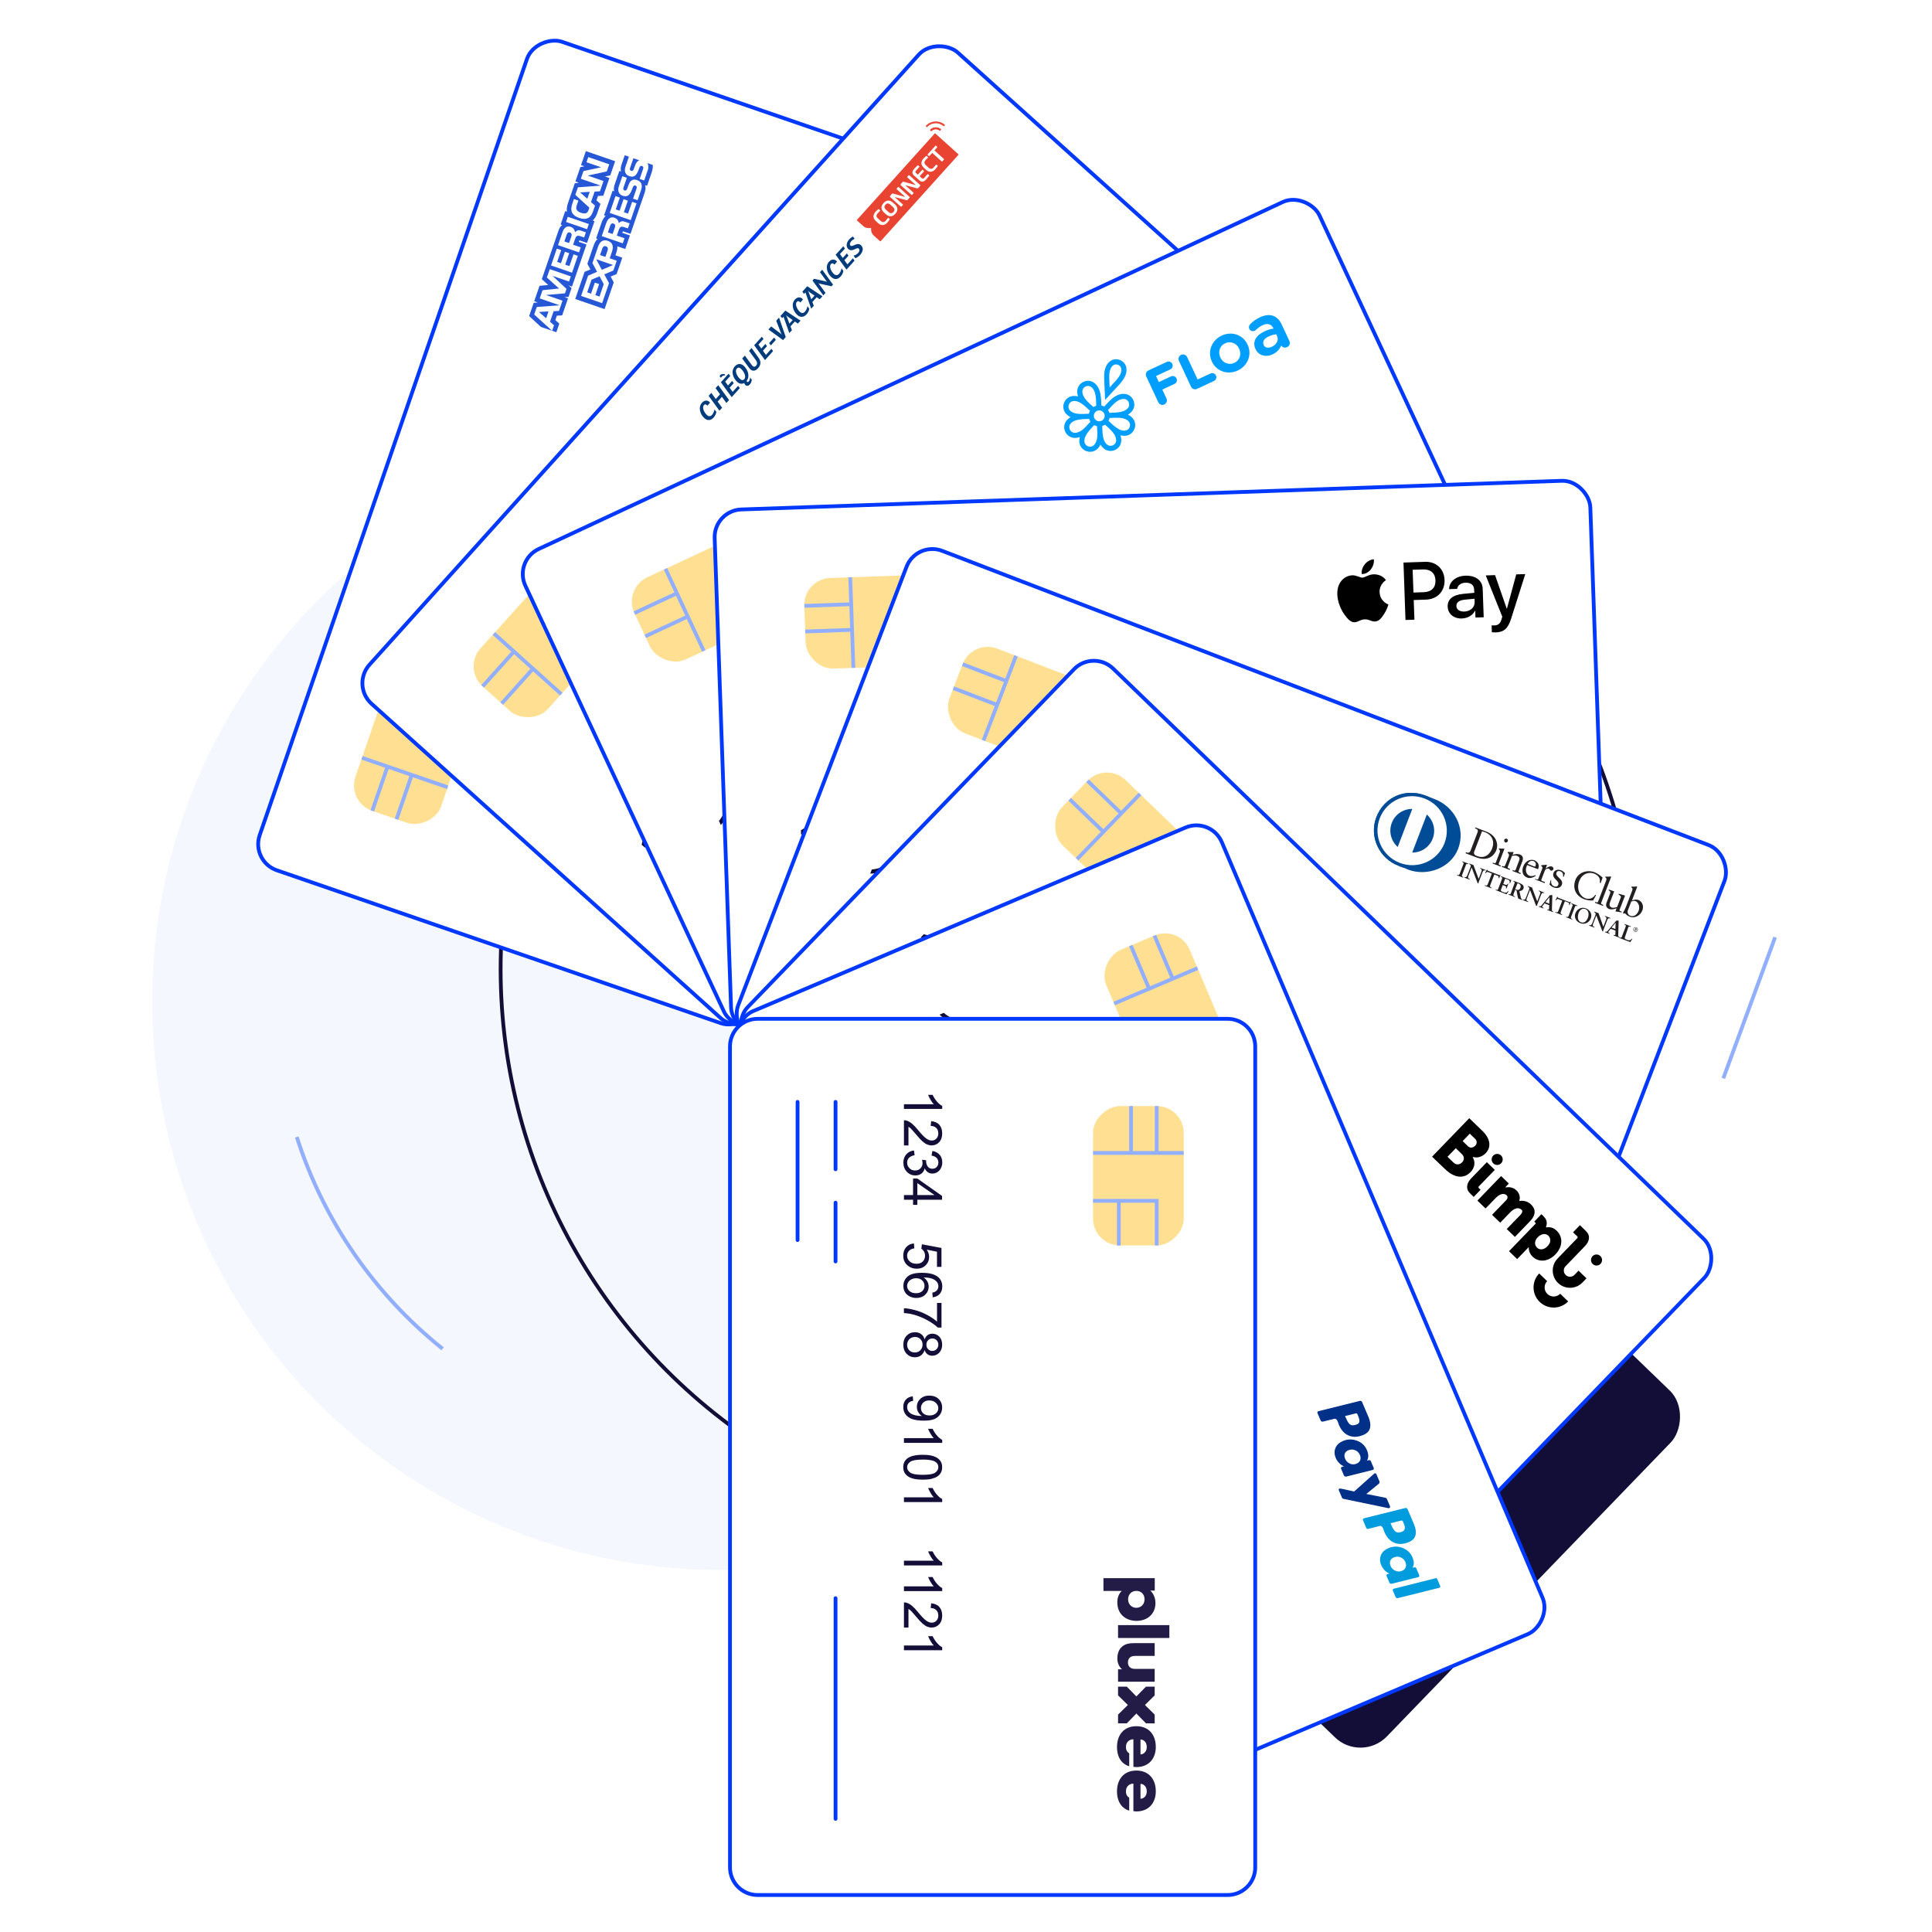 <?xml version="1.0" encoding="UTF-8"?>
<svg id="Calque_1" data-name="Calque 1" xmlns="http://www.w3.org/2000/svg" xmlns:xlink="http://www.w3.org/1999/xlink" viewBox="0 0 500 500">
  <defs>
    <style>
      .cls-1, .cls-2, .cls-3, .cls-4, .cls-5, .cls-6, .cls-7, .cls-8, .cls-9, .cls-10, .cls-11, .cls-12, .cls-13, .cls-14, .cls-15, .cls-16 {
        stroke-width: 0px;
      }

      .cls-1, .cls-12 {
        fill: #221c46;
      }

      .cls-17 {
        filter: url(#drop-shadow-24);
      }

      .cls-18 {
        stroke: #130e37;
      }

      .cls-18, .cls-7, .cls-19, .cls-20 {
        fill: none;
      }

      .cls-18, .cls-19, .cls-21, .cls-20 {
        stroke-miterlimit: 10;
        stroke-width: .98px;
      }

      .cls-2 {
        fill: #003b7c;
      }

      .cls-22 {
        filter: url(#drop-shadow-21);
      }

      .cls-3 {
        fill: #009cde;
      }

      .cls-5 {
        fill: #009fff;
      }

      .cls-6 {
        fill: #ffe092;
      }

      .cls-23 {
        filter: url(#drop-shadow-23);
      }

      .cls-24 {
        filter: url(#drop-shadow-17);
      }

      .cls-8 {
        fill: #2557d6;
      }

      .cls-19 {
        stroke-linecap: round;
      }

      .cls-19, .cls-21 {
        stroke: #0038ff;
      }

      .cls-9 {
        fill: #f5f7ff;
      }

      .cls-25 {
        filter: url(#drop-shadow-22);
      }

      .cls-10 {
        fill: #004c97;
      }

      .cls-10, .cls-12, .cls-14, .cls-16 {
        fill-rule: evenodd;
      }

      .cls-11 {
        fill: #e94332;
      }

      .cls-26 {
        filter: url(#drop-shadow-20);
      }

      .cls-21 {
        fill: #fff;
      }

      .cls-13 {
        fill: #003087;
      }

      .cls-27 {
        filter: url(#drop-shadow-18);
      }

      .cls-14 {
        fill: #231f20;
      }

      .cls-20 {
        stroke: #92afff;
      }

      .cls-15 {
        fill: #130e37;
      }

      .cls-16 {
        fill: #fefefe;
      }

      .cls-28 {
        filter: url(#drop-shadow-19);
      }
    </style>
    <filter id="drop-shadow-17" filterUnits="userSpaceOnUse">
      <feOffset dx="-3.44" dy="3.44"/>
      <feGaussianBlur result="blur" stdDeviation="0"/>
      <feFlood flood-color="#94b5ff" flood-opacity="1"/>
      <feComposite in2="blur" operator="in"/>
      <feComposite in="SourceGraphic"/>
    </filter>
    <filter id="drop-shadow-18" filterUnits="userSpaceOnUse">
      <feOffset dx="-3.44" dy="3.44"/>
      <feGaussianBlur result="blur-2" stdDeviation="0"/>
      <feFlood flood-color="#94b5ff" flood-opacity="1"/>
      <feComposite in2="blur-2" operator="in"/>
      <feComposite in="SourceGraphic"/>
    </filter>
    <filter id="drop-shadow-19" filterUnits="userSpaceOnUse">
      <feOffset dx="-3.44" dy="3.44"/>
      <feGaussianBlur result="blur-3" stdDeviation="0"/>
      <feFlood flood-color="#94b5ff" flood-opacity="1"/>
      <feComposite in2="blur-3" operator="in"/>
      <feComposite in="SourceGraphic"/>
    </filter>
    <filter id="drop-shadow-20" filterUnits="userSpaceOnUse">
      <feOffset dx="-3.44" dy="3.44"/>
      <feGaussianBlur result="blur-4" stdDeviation="0"/>
      <feFlood flood-color="#94b5ff" flood-opacity="1"/>
      <feComposite in2="blur-4" operator="in"/>
      <feComposite in="SourceGraphic"/>
    </filter>
    <filter id="drop-shadow-21" filterUnits="userSpaceOnUse">
      <feOffset dx="-3.44" dy="3.44"/>
      <feGaussianBlur result="blur-5" stdDeviation="0"/>
      <feFlood flood-color="#94b5ff" flood-opacity="1"/>
      <feComposite in2="blur-5" operator="in"/>
      <feComposite in="SourceGraphic"/>
    </filter>
    <filter id="drop-shadow-22" filterUnits="userSpaceOnUse">
      <feOffset dx="-3.44" dy="3.44"/>
      <feGaussianBlur result="blur-6" stdDeviation="0"/>
      <feFlood flood-color="#94b5ff" flood-opacity="1"/>
      <feComposite in2="blur-6" operator="in"/>
      <feComposite in="SourceGraphic"/>
    </filter>
    <filter id="drop-shadow-23" filterUnits="userSpaceOnUse">
      <feOffset dx="-3.44" dy="3.44"/>
      <feGaussianBlur result="blur-7" stdDeviation="0"/>
      <feFlood flood-color="#94b5ff" flood-opacity="1"/>
      <feComposite in2="blur-7" operator="in"/>
      <feComposite in="SourceGraphic"/>
    </filter>
    <filter id="drop-shadow-24" filterUnits="userSpaceOnUse">
      <feOffset dx="-3.44" dy="3.44"/>
      <feGaussianBlur result="blur-8" stdDeviation="0"/>
      <feFlood flood-color="#94b5ff" flood-opacity="1"/>
      <feComposite in2="blur-8" operator="in"/>
      <feComposite in="SourceGraphic"/>
    </filter>
  </defs>
  <circle class="cls-9" cx="186.48" cy="259.2" r="147.11"/>
  <circle class="cls-18" cx="276.67" cy="250.79" r="147.11"/>
  <rect class="cls-15" x="196.67" y="268.59" width="231.47" height="124.75" rx="9.51" ry="9.51" transform="translate(317.58 -124.13) rotate(44)"/>
  <path class="cls-20" d="m114.55,349.07c-17.47-14-30.78-33-37.74-54.82"/>
  <line class="cls-20" x1="459.4" y1="242.56" x2="445.99" y2="279.07"/>
  <g id="c8" class="cls-24">
    <rect class="cls-21" x="56.11" y="66.42" width="226.76" height="135.92" rx="7.15" ry="7.15" transform="translate(-12.75 250.89) rotate(-71)"/>
    <g>
      <path class="cls-15" d="m161.87,227.02l-.39,1.14-7.29-2.51c.17.37.31.82.42,1.36.11.54.17,1.01.18,1.41l-1.11-.38c-.08-.74-.25-1.43-.52-2.05-.26-.63-.56-1.11-.9-1.45l.25-.74,9.36,3.22Z"/>
      <path class="cls-15" d="m163.85,217.69l1.1.38-2.12,6.16c-.28-.09-.53-.22-.75-.41-.37-.3-.69-.69-.98-1.18-.29-.49-.59-1.15-.9-1.98-.48-1.3-.9-2.21-1.27-2.73-.36-.52-.76-.86-1.19-1.01-.45-.16-.89-.13-1.32.09s-.72.59-.9,1.11c-.19.55-.18,1.05.04,1.49s.62.77,1.2.98l-.53,1.13c-.85-.38-1.41-.92-1.69-1.6-.28-.68-.27-1.47.04-2.35s.8-1.52,1.48-1.87,1.38-.4,2.11-.15c.37.13.71.33,1.02.61.31.28.6.66.88,1.15.28.49.62,1.27,1.03,2.33.34.89.58,1.46.72,1.73.14.27.29.5.45.7l1.57-4.57Z"/>
      <path class="cls-15" d="m162.92,215.99l.24-1.2c.69.09,1.24.03,1.63-.19.39-.22.67-.55.83-1.01.19-.54.16-1.06-.09-1.56-.25-.5-.64-.84-1.19-1.03s-1.02-.16-1.48.07c-.46.23-.78.6-.96,1.13-.07.22-.12.5-.15.85l-.96-.47c.03-.07.06-.13.08-.18.17-.49.19-.97.07-1.45-.12-.48-.44-.81-.97-.99-.42-.14-.82-.12-1.19.07-.37.19-.64.51-.79.96s-.14.86.04,1.26c.18.39.53.73,1.06,1.01l-.6,1.07c-.72-.4-1.2-.93-1.45-1.57-.25-.64-.25-1.33,0-2.07.18-.51.45-.94.81-1.29.37-.35.78-.58,1.23-.67.46-.1.89-.07,1.32.07s.73.37.99.7.41.74.46,1.23c.32-.51.73-.84,1.23-1.01s1.06-.15,1.66.06c.81.28,1.4.81,1.76,1.6.36.79.39,1.64.07,2.54-.28.82-.76,1.41-1.43,1.79-.67.37-1.41.46-2.21.27Z"/>
      <path class="cls-15" d="m169.13,205.94l-2.23-.77-1.39,4.04-1.05-.36-4.58-6.33.32-.93,6.04,2.08.43-1.26,1.05.36-.43,1.26,2.23.77-.39,1.14Zm-3.28-1.13l-4.2-1.45,3.2,4.37,1-2.92Z"/>
      <path class="cls-15" d="m170.77,193.25l.31-1.24c.62.11,1.13.06,1.53-.17.41-.22.69-.56.85-1.02.19-.55.14-1.09-.14-1.61-.28-.52-.77-.9-1.46-1.14s-1.23-.22-1.73.02c-.5.24-.86.65-1.06,1.25-.13.37-.16.73-.09,1.08.07.35.2.66.41.92l-.51,1.03-4.48-2.55,1.6-4.63,1.09.38-1.28,3.72,2.33,1.36c-.2-.69-.19-1.35.02-1.96.28-.81.8-1.4,1.55-1.77.76-.37,1.58-.4,2.46-.09s1.49.79,1.93,1.49c.55.86.64,1.8.29,2.84-.29.85-.77,1.46-1.43,1.83-.66.37-1.39.46-2.2.27Z"/>
      <path class="cls-15" d="m170.71,178.49l-.3,1.17c-.48-.05-.86-.02-1.13.1-.43.2-.73.52-.88.98-.13.36-.13.72-.03,1.07.14.45.42.87.86,1.25.43.38,1.11.74,2.04,1.07-.32-.42-.52-.86-.59-1.33-.07-.47-.02-.92.13-1.36.26-.76.77-1.32,1.51-1.66.75-.34,1.56-.36,2.45-.05.58.2,1.09.51,1.5.94.42.43.68.9.8,1.44.12.53.08,1.08-.12,1.64-.33.95-.95,1.61-1.86,1.97-.91.36-2.17.26-3.78-.29-1.8-.62-3-1.4-3.59-2.35-.51-.83-.6-1.73-.26-2.71.25-.73.66-1.26,1.24-1.59.57-.33,1.24-.41,1.99-.26Zm2.41,6.06c.39.14.8.18,1.22.14.42-.04.77-.18,1.07-.42.29-.24.5-.52.61-.85.17-.48.11-.97-.16-1.45-.27-.48-.74-.84-1.41-1.07s-1.21-.22-1.7,0c-.49.22-.82.58-1,1.11s-.14,1.02.1,1.51c.25.49.67.84,1.27,1.04Z"/>
      <path class="cls-15" d="m170.12,176.75l-1.1-.38,2.08-6.03.89.31c.43.81,1.06,1.69,1.91,2.63.85.94,1.77,1.76,2.76,2.46.7.5,1.5.94,2.41,1.32l-.4,1.18c-.73-.27-1.57-.71-2.51-1.35-.94-.63-1.81-1.37-2.6-2.22-.79-.85-1.41-1.67-1.87-2.48l-1.57,4.56Z"/>
      <path class="cls-15" d="m176.24,168.87c-.34.41-.71.68-1.11.8-.4.12-.83.1-1.28-.06-.68-.23-1.16-.67-1.46-1.32-.29-.65-.3-1.37-.02-2.18s.74-1.39,1.39-1.72c.64-.33,1.3-.38,1.98-.15.43.15.77.39,1.01.73.24.34.37.77.38,1.29.38-.51.83-.84,1.35-1,.52-.16,1.07-.13,1.64.06.8.27,1.37.79,1.72,1.54.35.75.36,1.59.05,2.51s-.84,1.57-1.58,1.94c-.74.38-1.52.42-2.33.14-.61-.21-1.06-.54-1.36-.99-.3-.45-.43-.98-.38-1.6Zm2.16,1.41c.33.11.67.14,1.03.09.36-.05.67-.2.95-.45.27-.25.47-.55.59-.9.19-.55.17-1.06-.06-1.54-.23-.48-.62-.81-1.16-1s-1.07-.16-1.56.08c-.49.24-.82.64-1.01,1.19s-.16,1.05.07,1.52c.23.48.62.81,1.15.99Zm-4.18-1.85c.44.15.85.13,1.23-.05.38-.19.64-.51.8-.96s.14-.85-.04-1.23c-.18-.38-.47-.64-.87-.77s-.82-.12-1.21.07c-.39.19-.65.5-.8.94s-.14.85.05,1.23c.18.38.47.64.86.78Z"/>
      <path class="cls-15" d="m183.93,155.95l.28-1.13c.55.08.99.04,1.31-.15.32-.18.56-.48.7-.89.12-.35.15-.69.08-1.01-.07-.32-.21-.61-.42-.87-.21-.26-.53-.53-.94-.8s-.86-.49-1.34-.65c-.05-.02-.13-.04-.23-.07.29.35.47.77.56,1.24.09.47.06.94-.1,1.4-.27.77-.77,1.33-1.51,1.67s-1.57.35-2.49.04-1.61-.87-1.99-1.62c-.38-.76-.43-1.55-.14-2.39.21-.61.56-1.1,1.06-1.49.5-.39,1.1-.61,1.79-.66s1.61.12,2.76.51,2.09.87,2.71,1.37c.62.5,1.02,1.07,1.21,1.71.19.64.17,1.3-.07,1.99-.25.73-.66,1.25-1.22,1.58-.56.32-1.23.4-1.99.25Zm-2.5-6.1c-.66-.23-1.24-.23-1.74-.01-.51.22-.84.57-1.01,1.06s-.12,1.02.17,1.54c.29.52.76.89,1.42,1.12.59.2,1.14.19,1.63-.04.49-.23.83-.61,1.01-1.13s.15-1.03-.11-1.5c-.25-.47-.71-.82-1.37-1.04Z"/>
      <path class="cls-15" d="m190.01,145.31l-.39,1.14-7.29-2.51c.17.37.31.82.42,1.36.11.54.17,1.01.18,1.41l-1.11-.38c-.08-.74-.25-1.43-.52-2.05-.26-.63-.56-1.11-.9-1.45l.25-.74,9.36,3.22Z"/>
      <path class="cls-15" d="m186.42,140.8c-1.1-.38-1.95-.8-2.54-1.26-.59-.46-1-.97-1.21-1.55-.21-.57-.2-1.2.03-1.88.17-.5.42-.9.76-1.21.33-.31.73-.52,1.19-.63.46-.12.99-.15,1.59-.1.59.05,1.35.23,2.28.55,1.09.38,1.94.79,2.53,1.25.59.46,1,.97,1.21,1.54.21.57.2,1.2-.03,1.88-.31.9-.87,1.49-1.7,1.78-.99.35-2.36.22-4.11-.38Zm.4-1.18c1.53.53,2.61.7,3.24.51.63-.18,1.04-.54,1.22-1.06s.08-1.05-.31-1.59c-.39-.53-1.34-1.06-2.87-1.59s-2.62-.7-3.24-.52c-.63.18-1.03.54-1.22,1.08s-.1,1.02.23,1.49c.43.59,1.41,1.15,2.94,1.67Z"/>
      <path class="cls-15" d="m194.99,130.83l-.39,1.14-7.29-2.51c.17.37.31.82.42,1.36.11.54.17,1.01.18,1.41l-1.11-.38c-.08-.74-.25-1.43-.52-2.05-.26-.63-.56-1.11-.9-1.45l.25-.74,9.36,3.22Z"/>
      <path class="cls-15" d="m200.33,115.32l-.39,1.14-7.29-2.51c.17.37.31.82.42,1.36.11.54.17,1.01.18,1.41l-1.11-.38c-.08-.74-.25-1.43-.52-2.05-.26-.63-.56-1.11-.9-1.45l.25-.74,9.36,3.22Z"/>
      <path class="cls-15" d="m202.49,109.04l-.39,1.14-7.29-2.51c.17.37.31.82.42,1.36.11.54.17,1.01.18,1.41l-1.11-.38c-.08-.74-.25-1.43-.52-2.05-.26-.63-.56-1.11-.9-1.45l.25-.74,9.36,3.22Z"/>
      <path class="cls-15" d="m204.48,99.72l1.1.38-2.12,6.16c-.28-.09-.53-.22-.75-.41-.37-.3-.69-.69-.98-1.18-.29-.49-.59-1.15-.9-1.98-.48-1.3-.9-2.21-1.27-2.73-.36-.52-.76-.86-1.19-1.01-.45-.16-.89-.13-1.32.09s-.72.59-.9,1.11c-.19.55-.18,1.05.04,1.49s.62.77,1.2.98l-.53,1.13c-.85-.38-1.41-.92-1.69-1.6-.28-.68-.27-1.47.04-2.35s.8-1.52,1.48-1.87,1.38-.4,2.11-.15c.37.13.71.33,1.02.61.31.28.6.66.88,1.15.28.49.62,1.27,1.03,2.33.34.89.58,1.46.72,1.73.14.27.29.5.45.7l1.57-4.57Z"/>
      <path class="cls-15" d="m207.48,94.56l-.39,1.14-7.29-2.51c.17.37.31.82.42,1.36.11.54.17,1.01.18,1.41l-1.11-.38c-.08-.74-.25-1.43-.52-2.05-.26-.63-.56-1.11-.9-1.45l.25-.74,9.36,3.22Z"/>
    </g>
    <line class="cls-19" x1="186.51" y1="209.83" x2="191.46" y2="195.45"/>
    <line class="cls-19" x1="178.02" y1="234.5" x2="183.69" y2="218.01"/>
    <line class="cls-19" x1="219.83" y1="113.05" x2="238.42" y2="59.06"/>
    <line class="cls-19" x1="187.31" y1="237.7" x2="198.95" y2="203.88"/>
    <g id="Page-1">
      <g id="paypal">
        <path class="cls-8" d="m153.58,46.36l1.86,1.64.62-1.8-2.48.16Zm-2.23,10.82c-.03-.2-.19-.37-.42-.45s-.44-.03-.57.11c-.14.12-.23.36-.31.59l-.55,1.61,1.21.42.55-1.58c.09-.25.16-.47.11-.68Zm-8.43,20.12l1.86,1.63.61-1.78-2.47.15Zm28.11-36.55l-.87,2.52-1.17-.4.86-2.51c.09-.25.11-.43.05-.57-.05-.12-.15-.23-.3-.28-.16-.05-.31-.03-.41.04-.12.07-.2.19-.28.42-.46,1.21-.91,2.77-2.63,2.17-.79-.27-1.45-1.06-.97-2.43l.89-2.6-1.08-.37-.83,2.41c-.25.73-.26,1.32-.12,1.79l-.44-.15-1.23,3.57c-.2.57-.29,1.29-.09,1.71l-.44-.15-2.2,6.38.44.15c-.54.38-.91,1.21-1.05,1.61l-1.45,4.21.44.15c-.53.27-.89,1.14-1.08,1.69l-1.62,4.71.79,1.48-1.51.61-2.42,7.03,7.59,2.61,2.38-6.9-.8-1.52,1.54-.64,1.47-4.25-1.78-.61.14-.42c.2-.56.41-1.23.36-1.91l2.05.7,1.21-3.51-1.98-.68.06-.17c.07-.22.09-.23.31-.16l1.75.6,3.67-10.66c.23-.68.3-1.44.13-1.94l.49.17,1.16-3.38c.24-.7.38-1.42.31-2.03l-1.41-.49c.35.48.37,1.17.09,2.01Zm-9.24,21.02l-.56,1.63,1.82.63-.87,2.54-2.35.99,1.22,2.29-1.78,5.17-5.44-1.87,1.81-5.25,2.33-.99-1.21-2.27,1.44-4.17c.36-1.04,1.04-2.1,2.55-1.58,1.51.52,1.43,1.76,1.04,2.9Zm2.45-7.91c.33-.09.59-.03,1.07.13l1.08.37-.45,1.31-.68-.23c-.33-.11-.8-.31-1.14-.16-.26.12-.41.4-.57.87l-.48,1.39,1.99.68-.45,1.31-5.44-1.87,1.04-3.01c.23-.66.42-1.13.8-1.48.39-.33.82-.47,1.44-.26.87.3,1.11,1.03,1.13,1.42.21-.25.48-.42.68-.48Zm-.39-6.16l-1.05,3.05.99.34,1.03-2.98,1.11.38-1.03,2.98,1.08.37,1.06-3.05,1.13.39-1.5,4.35-5.44-1.87,1.5-4.35,1.12.39Zm5.47-1.87l-.87,2.54-1.17-.4.87-2.53c.09-.25.11-.43.05-.58-.05-.12-.15-.23-.3-.28-.16-.05-.31-.03-.41.04-.12.07-.2.2-.28.42-.46,1.21-.91,2.76-2.63,2.17-.79-.27-1.45-1.05-.98-2.42l.9-2.62,1.16.4-.82,2.39c-.08.24-.13.39-.08.56.04.17.15.27.32.33.21.07.39,0,.5-.15.1-.12.16-.26.24-.49l.26-.7c.26-.7.55-1.15.95-1.34.35-.16.73-.19,1.29,0,1.17.4,1.46,1.32,1.01,2.64Zm1.63-7.08h0Zm-9.33,15.75c-.15.13-.23.36-.31.59l-.55,1.61,1.22.42.55-1.58c.09-.25.15-.47.11-.68-.04-.2-.2-.37-.43-.45s-.44-.04-.58.1Zm4.92-14.61c-.08.24-.13.4-.08.56.04.17.15.27.33.33.2.07.38,0,.5-.15.1-.12.16-.26.23-.48l.26-.7c.26-.71.55-1.14.95-1.33.06-.04.12-.05.18-.07l-1.55-.53-.82,2.38h0Zm-7.22,20.98l-.59,1.7,1.38.48.58-1.69c.17-.5.03-.9-.44-1.06-.48-.16-.78.1-.94.57Zm-3.91,11.35l.99.34.99-2.86,1.11.38-.99,2.86,1.08.37,1.1-3.21-1.08-2.04-2.08.88-1.13,3.27h0Zm6.69-7.07l-4.36-1.5,1.45,2.74,2.9-1.24Zm-11.57,5.26l.94.32,3.75-10.9-1.98-.68.07-.21c.06-.15.08-.18.33-.1l1.72.59,1.94-5.64-.46-.16c.4-.37.86-1,1.18-1.93l.82-2.37-1.03-.92.39-1.13,1.38-.08,1.57-4.57-1.15-.39,1.38-.3,1.26-3.66-7.58-2.61-1.25,3.62.9.31-1.07.2-1.28,3.72.9.31-1.06.16-1.73,5.02c-.29.84-.43,1.62-.31,2.33l-.44-.15-1.19,3.47.44.15c-.47.26-.75.75-.95,1.32l-4.36,12.67,1.67,1.52-2.26.2-1.37,3.99.9.31-1.05.13-1.17,3.4,3.06,2.82,2.88.99-4.63-4.21.67-1.94,5.91-.45-5.15-1.77.73-2.13,4.27-.44-3.15-2.84.75-2.17,5.44,1.87-.46,1.34-4.26-1.46,3.61,3.36-.39,1.15-4.91.43,4.26,1.47-.91,2.65-1.38.08-.94,2.72,1.04.92-.49,1.42,1.09.38.77-2.23-1.03-.92.39-1.13,1.38-.09,1.51-4.39-.92-.32,1.06-.07.78-2.28-.81-.72Zm.96-18.88c-.29-.57-.26-1.3.05-2.2l.43-1.26,1.16.4-.43,1.24c-.16.48-.19.77-.02,1.11.15.3.53.6,1.1.8s1.04.23,1.4.08c.28-.13.48-.47.59-.81l.2-.59-3.64-3.31.67-1.95,5.9-.44-5.14-1.77.68-1.99,4.57-.99-3.79-1.3.46-1.34,5.43,1.87-.64,1.85-4.93,1.07,4.08,1.4-.91,2.66-1.39.09-.93,2.71,1.04.91-.53,1.53c-.22.63-.63,1.39-1.25,1.68-.62.3-1.33.32-2.31-.02-.81-.28-1.49-.67-1.88-1.43Zm-1.56,2.47l.46-1.33,5.44,1.87-.46,1.33-5.44-1.87Zm-2.07,6l1.03-3c.23-.67.42-1.15.8-1.49.38-.33.82-.45,1.43-.25.87.3,1.11,1.03,1.13,1.42.21-.25.48-.43.68-.49.33-.09.59-.04,1.07.13l1.07.37-.45,1.32-.69-.23c-.33-.11-.79-.31-1.13-.16-.26.12-.4.4-.56.87l-.48,1.4,1.98.68-.45,1.3-5.44-1.87h0Zm-1.81,5.26l1.5-4.36,1.13.39-1.05,3.05.98.34,1.03-2.98,1.11.38-1.03,2.98,1.09.37,1.05-3.05,1.12.39-1.5,4.36-5.43-1.87h0Z"/>
      </g>
    </g>
    <g>
      <rect class="cls-6" x="92.1" y="179.17" width="36.07" height="23.46" rx="6.96" ry="6.96" transform="translate(-106.22 232.89) rotate(-71)"/>
      <line class="cls-20" x1="97.12" y1="192.67" x2="119.31" y2="200.31"/>
      <polyline class="cls-20" points="111.53 172.31 107.76 183.23 123.34 188.59"/>
      <line class="cls-20" x1="103.73" y1="194.94" x2="99.78" y2="206.41"/>
      <line class="cls-20" x1="110" y1="197.1" x2="106.06" y2="208.57"/>
      <line class="cls-20" x1="120.8" y1="175.48" x2="117.04" y2="186.4"/>
    </g>
  </g>
  <g id="c7" class="cls-27">
    <rect class="cls-21" x="107.27" y="67.16" width="226.76" height="135.92" rx="7.15" ry="7.15" transform="translate(-27.41 208.68) rotate(-48)"/>
    <g>
      <path class="cls-15" d="m177.44,217.42l-.81.9-5.73-5.16c.01.4-.04.87-.15,1.41-.11.54-.24.99-.39,1.37l-.87-.78c.22-.72.33-1.41.33-2.09,0-.68-.08-1.24-.26-1.68l.52-.58,7.36,6.62Z"/>
      <path class="cls-15" d="m182.91,209.61l.86.78-4.36,4.84c-.22-.19-.4-.41-.53-.67-.22-.42-.37-.91-.44-1.47-.08-.56-.09-1.28-.05-2.18.06-1.38.03-2.39-.1-3.01-.13-.62-.36-1.09-.7-1.39-.36-.32-.77-.46-1.25-.43s-.9.26-1.26.67c-.39.43-.57.9-.55,1.39s.27.95.72,1.37l-.93.84c-.63-.68-.94-1.4-.93-2.13.01-.74.33-1.46.96-2.15s1.33-1.08,2.09-1.14,1.43.17,2,.69c.29.26.53.58.7.96.18.37.29.84.36,1.4.06.56.08,1.41.04,2.55-.03.95-.04,1.57-.01,1.87.02.3.07.57.15.82l3.23-3.59Z"/>
      <path class="cls-15" d="m182.71,207.67l.69-1.01c.6.36,1.13.51,1.58.46.45-.05.83-.25,1.15-.6.38-.42.56-.91.53-1.47-.03-.56-.26-1.03-.7-1.42s-.88-.54-1.39-.52c-.51.03-.95.25-1.33.67-.15.17-.31.41-.47.72l-.7-.81c.06-.05.11-.1.14-.14.34-.38.56-.82.63-1.3.08-.49-.09-.92-.51-1.29-.33-.3-.7-.43-1.12-.4-.42.03-.79.22-1.1.57s-.47.74-.46,1.17c0,.43.2.88.58,1.34l-.97.76c-.5-.65-.75-1.32-.73-2.01.02-.69.29-1.32.81-1.9.36-.4.78-.69,1.25-.87.47-.18.94-.23,1.4-.14.46.09.85.28,1.19.58s.53.63.64,1.03.09.84-.06,1.31c.49-.34,1-.49,1.53-.45s1.03.28,1.51.7c.64.58.97,1.3,1,2.16.02.87-.28,1.66-.93,2.37-.58.64-1.25,1-2.02,1.08-.77.08-1.48-.12-2.14-.61Z"/>
      <path class="cls-15" d="m192.36,200.85l-1.75-1.58-2.86,3.18-.82-.74-1.74-7.62.66-.73,4.75,4.27.89-.99.82.74-.89.99,1.75,1.58-.81.9Zm-2.58-2.32l-3.3-2.97,1.24,5.27,2.07-2.29Z"/>
      <path class="cls-15" d="m198.82,189.81l.77-1.02c.52.34,1.01.49,1.48.45.46-.05.85-.25,1.18-.61.39-.43.56-.95.5-1.54-.06-.59-.35-1.13-.89-1.62s-1.05-.68-1.6-.66c-.56.02-1.04.27-1.46.73-.26.29-.43.61-.51.96-.08.35-.07.69.02,1.01l-.87.75-3.12-4.1,3.28-3.64.86.77-2.63,2.92,1.61,2.17c.09-.72.35-1.31.79-1.8.58-.64,1.28-.98,2.12-1.02.84-.04,1.61.25,2.3.88s1.06,1.31,1.2,2.13c.17,1-.11,1.91-.84,2.72-.6.67-1.28,1.04-2.03,1.13-.75.09-1.46-.12-2.13-.61Z"/>
      <path class="cls-15" d="m204.53,176.2l-.74.96c-.43-.24-.78-.36-1.08-.35-.48.01-.87.2-1.19.55-.26.29-.4.61-.44.97-.05.47.05.96.3,1.48.25.52.74,1.11,1.46,1.78-.13-.51-.14-1-.02-1.46.12-.46.34-.86.65-1.2.54-.6,1.22-.91,2.04-.94.82-.02,1.58.28,2.28.91.46.41.8.9,1.01,1.45.22.55.27,1.1.17,1.63-.1.54-.35,1.02-.75,1.46-.67.75-1.5,1.11-2.48,1.09-.98-.02-2.1-.6-3.36-1.74-1.42-1.27-2.21-2.46-2.38-3.57-.15-.96.12-1.83.82-2.6.52-.58,1.11-.9,1.76-.98.65-.08,1.3.1,1.94.54Zm-.15,6.52c.31.28.67.48,1.07.6.4.12.78.13,1.14.03.36-.1.66-.28.89-.54.34-.38.48-.84.42-1.39-.06-.55-.35-1.06-.88-1.53s-1.03-.68-1.56-.67c-.53,0-.99.22-1.36.63s-.53.88-.49,1.43c.04.55.29,1.03.76,1.46Z"/>
      <path class="cls-15" d="m204.68,174.36l-.86-.78,4.27-4.74.7.63c.08.91.32,1.97.73,3.17.41,1.2.94,2.31,1.58,3.35.45.73,1.02,1.45,1.7,2.16l-.83.92c-.57-.53-1.16-1.27-1.78-2.22-.62-.95-1.13-1.97-1.52-3.06-.39-1.09-.64-2.09-.75-3.02l-3.23,3.59Z"/>
      <path class="cls-15" d="m213.39,169.5c-.47.25-.92.35-1.33.3-.42-.05-.8-.23-1.15-.55-.53-.48-.81-1.07-.83-1.78-.02-.71.26-1.38.83-2.02s1.23-.99,1.95-1.04c.72-.06,1.35.16,1.88.64.34.31.56.66.65,1.07.09.4.04.85-.15,1.34.55-.32,1.1-.45,1.63-.39.54.06,1.03.29,1.49.7.63.56.95,1.26.98,2.09.03.83-.28,1.6-.94,2.32s-1.39,1.11-2.22,1.17c-.83.06-1.56-.2-2.2-.78-.48-.43-.77-.91-.87-1.44-.1-.53-.01-1.07.27-1.62Zm1.44,2.14c.26.23.56.39.91.49.35.09.7.08,1.05-.04.35-.12.65-.32.89-.6.39-.43.57-.91.54-1.44-.02-.53-.25-.99-.68-1.37s-.92-.57-1.46-.54c-.54.03-1.01.27-1.4.7s-.56.9-.53,1.43c.03.53.25.98.67,1.36Zm-3.12-3.34c.35.31.73.46,1.15.43.42-.03.79-.22,1.11-.57s.46-.73.44-1.15c-.02-.42-.19-.77-.5-1.05s-.71-.43-1.14-.41c-.43.03-.8.21-1.1.55s-.46.73-.44,1.15c.02.42.18.77.48,1.05Z"/>
      <path class="cls-15" d="m225.52,160.62l.7-.94c.47.29.89.42,1.26.38.37-.04.7-.22.99-.55.25-.28.4-.58.46-.9.06-.32.05-.65-.05-.97-.09-.32-.28-.69-.56-1.11s-.6-.79-.98-1.12c-.04-.04-.1-.09-.18-.16.12.44.14.89.03,1.36-.1.47-.32.89-.64,1.25-.55.61-1.23.92-2.05.95s-1.59-.29-2.31-.94-1.14-1.43-1.2-2.27c-.06-.85.21-1.6.8-2.26.43-.48.95-.8,1.56-.96.61-.16,1.25-.13,1.91.09s1.44.74,2.34,1.55,1.59,1.62,1.96,2.32c.37.7.52,1.39.45,2.05-.07.66-.35,1.26-.84,1.8-.52.57-1.1.9-1.74.97-.65.08-1.29-.11-1.93-.55Zm.08-6.59c-.52-.46-1.05-.7-1.6-.69-.55,0-1,.2-1.35.58s-.51.89-.45,1.49c.06.59.35,1.12.87,1.59.47.42.97.62,1.52.6.54-.02,1-.24,1.38-.65s.54-.89.49-1.42c-.05-.53-.33-1.03-.85-1.49Z"/>
      <path class="cls-15" d="m235.26,153.2l-.81.9-5.73-5.16c.01.4-.04.87-.15,1.41-.11.54-.24.99-.39,1.37l-.87-.78c.22-.72.33-1.41.33-2.09,0-.68-.08-1.24-.26-1.68l.52-.58,7.36,6.62Z"/>
      <path class="cls-15" d="m233.72,147.64c-.87-.78-1.48-1.5-1.85-2.15-.37-.65-.54-1.29-.51-1.89.03-.61.28-1.18.76-1.71.35-.39.74-.67,1.17-.82.43-.15.87-.19,1.35-.12.47.08.97.25,1.5.53.53.28,1.15.74,1.88,1.39.86.77,1.47,1.49,1.84,2.14.37.65.54,1.28.51,1.89-.03.61-.28,1.18-.77,1.72-.64.71-1.39,1.03-2.26.98-1.04-.07-2.25-.72-3.63-1.96Zm.83-.92c1.2,1.08,2.13,1.66,2.78,1.74.65.08,1.16-.09,1.54-.5s.48-.94.34-1.58c-.15-.64-.82-1.5-2.02-2.58s-2.13-1.67-2.78-1.74c-.65-.08-1.16.1-1.54.52s-.49.9-.37,1.46c.17.71.85,1.61,2.06,2.69Z"/>
      <path class="cls-15" d="m245.51,141.81l-.81.9-5.73-5.16c.01.4-.04.87-.15,1.41-.11.54-.24.99-.39,1.37l-.87-.78c.22-.72.33-1.41.33-2.09,0-.68-.08-1.24-.26-1.68l.52-.58,7.36,6.62Z"/>
      <path class="cls-15" d="m256.49,129.62l-.81.9-5.73-5.16c.01.4-.04.87-.15,1.41-.11.54-.24.99-.39,1.37l-.87-.78c.22-.72.33-1.41.33-2.09,0-.68-.08-1.24-.26-1.68l.52-.58,7.36,6.62Z"/>
      <path class="cls-15" d="m260.93,124.69l-.81.9-5.73-5.16c.01.4-.04.87-.15,1.41-.11.54-.24.99-.39,1.37l-.87-.78c.22-.72.33-1.41.33-2.09,0-.68-.08-1.24-.26-1.68l.52-.58,7.36,6.62Z"/>
      <path class="cls-15" d="m266.39,116.88l.86.78-4.36,4.84c-.22-.19-.4-.41-.53-.67-.22-.42-.37-.91-.44-1.47-.08-.56-.09-1.28-.05-2.18.06-1.38.03-2.39-.1-3.01-.13-.62-.36-1.09-.7-1.39-.36-.32-.77-.46-1.25-.43s-.9.26-1.26.67c-.39.43-.57.9-.55,1.39s.27.95.72,1.37l-.93.84c-.63-.68-.94-1.4-.93-2.13.01-.74.33-1.46.96-2.15s1.33-1.08,2.09-1.14,1.43.17,2,.69c.29.26.53.58.7.96.18.37.29.84.36,1.4.06.56.08,1.41.04,2.55-.03.95-.04,1.57-.01,1.87.02.3.07.57.15.82l3.23-3.59Z"/>
      <path class="cls-15" d="m271.18,113.31l-.81.9-5.73-5.16c.01.4-.04.87-.15,1.41-.11.54-.24.99-.39,1.37l-.87-.78c.22-.72.33-1.41.33-2.09,0-.68-.08-1.24-.26-1.68l.52-.58,7.36,6.62Z"/>
    </g>
    <line class="cls-19" x1="206.83" y1="211.22" x2="217.01" y2="199.92"/>
    <line class="cls-19" x1="189.38" y1="230.61" x2="201.04" y2="217.65"/>
    <line class="cls-19" x1="275.32" y1="135.15" x2="313.53" y2="92.72"/>
    <line class="cls-19" x1="196.68" y1="237.18" x2="220.61" y2="210.61"/>
    <g>
      <rect class="cls-6" x="125.89" y="152.23" width="36.07" height="23.46" rx="6.96" ry="6.96" transform="translate(-74.22 161.21) rotate(-48)"/>
      <g>
        <line class="cls-20" x1="131.26" y1="160.5" x2="148.69" y2="176.2"/>
        <polyline class="cls-20" points="152.47 147.38 144.74 155.96 156.99 166.99"/>
        <line class="cls-20" x1="136.45" y1="165.17" x2="128.34" y2="174.19"/>
        <line class="cls-20" x1="141.38" y1="169.61" x2="133.27" y2="178.63"/>
        <line class="cls-20" x1="159.77" y1="153.93" x2="152.04" y2="162.51"/>
      </g>
    </g>
    <g>
      <path class="cls-11" d="m232.59,49.54c-.39.44-.34.86.19,1.34l.54.49c.53.48.96.49,1.35.05s.34-.86-.19-1.34l-.54-.49c-.54-.49-.96-.49-1.35-.05Z"/>
      <path class="cls-11" d="m225.15,53.54l1.74,1.57c.76.69,2,.44,2,.44,0,0-.19,1.19.65,1.94l1.74,1.57,20.27-22.51-6.13-5.52-20.27,22.51Zm6.04-2.57c.05.05.06.1,0,.17h0c-.15.16-.44.44-.66.68-.34.38-.41.81.17,1.32l.59.54c.56.51,1.01.41,1.34.04.22-.24.47-.56.6-.73h0c.06-.07.12-.08.17-.03l.27.24c.05.05.04.11,0,.19s-.27.42-.58.77c-.49.54-1.39,1.06-2.39.15l-.59-.54c-1.01-.91-.58-1.85-.1-2.39.31-.34.63-.6.7-.65.08-.04.14-.07.19-.02l.28.25Zm3.86-1.51c.89.8.77,1.68.11,2.42s-1.53.94-2.42.15l-.54-.49c-.89-.8-.77-1.68-.11-2.42s1.53-.94,2.42-.15l.54.49Zm3.75-2.03c.09.08.09.23,0,.33l-.41.46c-.09.1-.18.2-.39.14l-2.87-.77s-.06,0-.07.01,0,.03.01.05l2.03,1.83s.06.11,0,.16l-.35.39c-.05.05-.13.06-.17.02l-2.76-2.49c-.09-.08-.08-.22,0-.32l.44-.49c.08-.09.15-.13.3-.09l3.02.83s.05,0,.06,0,0-.03-.01-.05l-2.13-1.92s-.04-.1,0-.15l.35-.39c.05-.05.11-.06.15-.02l2.76,2.49.02-.02Zm2.75-3.06c.09.08.09.23,0,.33l-.41.46c-.09.1-.18.2-.39.14l-2.87-.77s-.06,0-.07.01,0,.03.01.05l2.03,1.83s.06.11,0,.16l-.35.39c-.05.05-.13.06-.17.02l-2.76-2.49c-.09-.08-.08-.22,0-.32l.44-.49c.08-.09.15-.13.3-.09l3.02.83s.05,0,.06,0,0-.03-.01-.05l-2.13-1.92s-.04-.1,0-.15l.35-.39c.05-.05.11-.06.15-.02l2.76,2.49.02-.02Zm-.2-4.75s.05.12,0,.17l-.83.92c-.23.26-.24.43.02.66l.44.39,1.1-1.22c.05-.05.12-.07.17-.02l.29.26s.05.12,0,.17l-1.1,1.22.52.47c.27.24.43.22.66-.04l.83-.92c.05-.05.13-.06.17-.02l.26.23c.05.05.05.09,0,.17-.11.16-.24.37-.72.9-.53.58-1.09.91-1.77.29l-1.41-1.27c-.69-.62-.42-1.21.1-1.79.48-.53.68-.67.82-.81.07-.05.12-.07.17-.02l.27.24Zm2.25-2.43c.05.05.06.1,0,.17h0c-.15.16-.44.44-.66.68-.34.38-.41.81.17,1.32l.59.54c.56.51,1.01.41,1.34.04.22-.24.47-.56.6-.73h0c.06-.07.12-.08.17-.03l.27.24c.05.05.04.11,0,.18-.04.08-.27.42-.58.77-.49.54-1.39,1.06-2.39.15l-.59-.54c-1.01-.91-.58-1.85-.1-2.39.31-.34.63-.6.7-.65.08-.04.13-.06.18,0l.28.25Zm2.38-2.64s.04.11-.01.16l-.7.78,2.45,2.21s.05.12,0,.17l-.4.45c-.05.05-.13.06-.17.02l-2.45-2.21-.7.78c-.05.05-.12.07-.16.03l-.32-.29s-.04-.11.01-.16l1.98-2.2c.05-.05.12-.07.16-.03l.32.29Z"/>
      <path class="cls-11" d="m248.02,28.92l-.31.34c-.62-.55-1.42-.84-2.24-.79-.83.04-1.59.4-2.14,1.02l-.34-.31c.64-.71,1.51-1.13,2.46-1.18.95-.05,1.86.28,2.57.92h0Z"/>
      <path class="cls-11" d="m246.99,30.06l-.31.34c-.31-.28-.72-.42-1.13-.4s-.8.2-1.09.51l-.34-.31c.37-.41.86-.64,1.4-.67.56-.03,1.07.15,1.48.52Z"/>
      <path class="cls-11" d="m246.99,30.06l-.31.34c-.31-.28-.72-.42-1.13-.4s-.8.2-1.09.51l-.34-.31c.37-.41.86-.64,1.4-.67.56-.03,1.07.15,1.48.52Z"/>
      <path class="cls-2" d="m187.21,100.75l-.68.8s-.09-.1-.15-.15c-.24-.22-.5-.3-.77,0-.56.63.1,1.96.78,2.57.46.41.92.41,1.33-.05.33-.37.55-.92.64-1.41l.48.66c-.08.47-.33,1.02-.71,1.44-.34.38-.74.62-1.13.65-.42.05-.86-.11-1.28-.49-1.11-1-1.65-2.81-.61-3.96.54-.61,1.28-.81,1.93-.23.04.06.13.13.16.18"/>
      <path class="cls-2" d="m189.32,96.25l2.8,3.84-.69.76-1.16-1.59-1.11,1.23,1.16,1.59-.69.76-2.8-3.84.69-.76,1.16,1.59,1.11-1.23-1.16-1.59.69-.76Z"/>
      <path class="cls-2" d="m191.12,93.69c-.43.03-.69.12-.9.35-.07.07-.12.18-.15.25-.09-.03-.17-.06-.23-.12-.17-.15-.16-.37,0-.54.28-.31.74-.3,1.19-.21l.09.27Zm.87-.4l.44.58-1.31,1.45.72,1.01,1.06-1.18.43.57-1.06,1.18.78,1.08,1.41-1.56.44.58-2.1,2.34-2.8-3.84,1.99-2.21Z"/>
      <path class="cls-2" d="m194.13,91.94c-.65.72.2,2.13.83,2.69.45.4.81.37,1.09.07.65-.72-.19-2.12-.83-2.69-.44-.41-.81-.37-1.09-.07m2.53,3.19c.01.09.07.2.13.25.13.11.28.06.42-.09.22-.24.34-.67.38-1.03l.41.56c-.03.41-.17.86-.51,1.24s-.8.47-1.13.17c-.15-.13-.26-.32-.29-.56-.59.34-1.25.25-1.82-.26-1.11-1-1.76-2.79-.61-4.06.67-.74,1.55-.78,2.28-.12,1.05.97,1.7,2.66.74,3.92"/>
      <path class="cls-2" d="m197.96,86.65l1.66,2.31c.38.52.57.92.61,1.36.04.51-.16,1.04-.61,1.54-.55.62-1.3.9-1.98.29-.11-.1-.31-.33-.49-.59l-1.63-2.22.69-.76,1.74,2.39c.09.11.21.27.3.34.3.27.62.18.87-.11.19-.21.27-.47.25-.72-.03-.22-.14-.47-.31-.7l-1.77-2.42.67-.74.02.02Z"/>
      <path class="cls-2" d="m200.6,83.72l.43.57-1.3,1.44.73,1.02,1.06-1.18.42.58-1.06,1.18.78,1.08,1.42-1.58.43.59-2.09,2.33-2.8-3.84,1.98-2.2Z"/>
      <path class="cls-2" d="m203.78,83.92l.44.6-1.29,1.43-.44-.6,1.29-1.43Z"/>
      <path class="cls-2" d="m205.06,78.77l1.73,5.02-.7.78-3.78-2.74.71-.79,2.4,1.82c.05.03.08.06.12.09.1.09.2.2.28.31h0c-.11-.18-.21-.37-.28-.56l-1.22-3.14.71-.79Z"/>
      <path class="cls-2" d="m208.57,79.38l-1.23-.86c-.09-.06-.22-.16-.31-.24-.08-.08-.16-.14-.2-.2h0c.12.17.24.47.32.66l.59,1.57.84-.93Zm2.05.16l-.7.77-.78-.54-1.13,1.25.38.98-.68.75-1.5-4.22-.35.39-.44-.58,1.26-1.4,3.93,2.6Z"/>
      <path class="cls-2" d="m211.26,74.04l-.68.8s-.09-.1-.15-.15c-.24-.22-.5-.3-.77,0-.56.63.1,1.96.78,2.57.46.41.92.41,1.33-.05.33-.37.55-.92.64-1.41l.48.66c-.08.47-.33,1.02-.71,1.44-.34.38-.74.62-1.13.65-.42.04-.86-.11-1.28-.49-1.11-1-1.65-2.81-.61-3.96.54-.61,1.28-.81,1.93-.23.04.06.13.13.16.18"/>
      <path class="cls-2" d="m214.24,73.08l-1.23-.86c-.09-.06-.22-.16-.31-.24-.08-.08-.16-.14-.2-.2h0c.12.17.24.47.32.66l.58,1.58.85-.94Zm2.05.16l-.7.77-.78-.54-1.13,1.25.38.98-.68.75-1.5-4.22-.35.39-.44-.58,1.26-1.4,3.93,2.6Z"/>
      <path class="cls-2" d="m216.22,66.37l2.8,3.84-.39.44-2.86-.63c-.16-.03-.39-.11-.53-.19l1.84,2.53-.57.64-2.8-3.84.4-.45,2.9.64c.19.04.35.11.46.16l-1.82-2.51.57-.64Z"/>
      <path class="cls-2" d="m220.08,64.25l-.68.8s-.09-.1-.15-.15c-.24-.22-.5-.3-.77,0-.56.63.1,1.96.78,2.57.46.41.92.41,1.33-.05.33-.37.55-.92.64-1.41l.48.66c-.08.47-.33,1.02-.71,1.44-.34.38-.74.62-1.13.65-.42.05-.86-.11-1.28-.49-1.11-1-1.65-2.81-.61-3.96.54-.61,1.28-.81,1.93-.23.04.06.12.14.16.18"/>
      <path class="cls-2" d="m221.69,60.3l.42.58-1.3,1.44.74,1,1.06-1.18.42.58-1.06,1.18.78,1.08,1.41-1.56.44.58-2.09,2.33-2.8-3.84,1.98-2.2Z"/>
      <path class="cls-2" d="m224.61,58.38c-.31.12-.64.35-.88.62-.36.4-.46.87-.18,1.12.24.22.58.05.98-.12.61-.28,1.18-.47,1.7,0,.86.77.46,1.79-.21,2.55-.31.34-.78.68-1.21.84l-.48-.66c.41-.08.9-.36,1.19-.69.37-.41.45-.88.15-1.15-.22-.2-.52-.07-.93.13-.66.31-1.22.47-1.74,0-.67-.6-.57-1.63.22-2.51.27-.3.67-.6.96-.73l.45.59Z"/>
    </g>
  </g>
  <g id="c6" class="cls-28">
    <rect class="cls-21" x="154.48" y="87.37" width="226.76" height="135.92" rx="7.15" ry="7.15" transform="translate(-40.55 127.76) rotate(-25)"/>
    <g>
      <path class="cls-15" d="m195.93,214.2l-1.1.51-3.26-6.99c-.15.38-.38.79-.69,1.24-.31.45-.61.82-.89,1.11l-.49-1.06c.48-.57.85-1.17,1.12-1.8.27-.62.41-1.17.42-1.65l.71-.33,4.18,8.97Z"/>
      <path class="cls-15" d="m204.02,209.15l.49,1.05-5.91,2.75c-.13-.26-.21-.53-.23-.82-.04-.47.02-.98.17-1.53.15-.54.42-1.22.8-2.02.6-1.25.96-2.19,1.09-2.81.12-.62.09-1.14-.1-1.56-.2-.43-.53-.73-.98-.88s-.92-.11-1.42.12c-.53.25-.88.6-1.05,1.07s-.13.98.13,1.54l-1.18.41c-.31-.88-.32-1.65-.03-2.33.3-.68.87-1.21,1.72-1.61s1.65-.48,2.37-.24,1.25.71,1.57,1.42c.17.36.26.74.27,1.16.01.41-.06.89-.22,1.43-.16.54-.48,1.33-.96,2.36-.4.86-.65,1.43-.74,1.72-.1.28-.16.55-.19.81l4.38-2.04Z"/>
      <path class="cls-15" d="m204.59,207.29l1.03-.66c.42.56.84.91,1.27,1.04.43.13.86.1,1.3-.1.52-.24.87-.62,1.06-1.15.19-.52.16-1.05-.09-1.58s-.59-.84-1.07-1.02c-.48-.17-.98-.14-1.48.09-.21.1-.45.26-.72.48l-.33-1.02c.08-.03.14-.05.18-.07.47-.22.83-.54,1.09-.95.26-.42.27-.88.03-1.39-.19-.4-.48-.67-.87-.81-.4-.14-.81-.11-1.24.1s-.72.5-.88.9c-.16.4-.15.89.01,1.46l-1.19.32c-.21-.8-.17-1.51.12-2.14.29-.63.78-1.1,1.49-1.43.49-.23.99-.33,1.49-.31.51.02.95.16,1.34.42.39.26.67.59.86,1s.24.79.18,1.2-.25.81-.57,1.18c.58-.12,1.11-.06,1.58.18s.84.66,1.11,1.24c.36.78.39,1.57.07,2.38-.32.81-.91,1.41-1.78,1.82-.78.37-1.54.44-2.28.21-.74-.23-1.31-.69-1.73-1.4Z"/>
      <path class="cls-15" d="m216.14,204.78l-1-2.14-3.88,1.81-.47-1.01,1.38-7.69.9-.42,2.7,5.79,1.21-.56.47,1.01-1.21.56,1,2.14-1.1.51Zm-1.47-3.14l-1.88-4.03-.92,5.33,2.8-1.3Z"/>
      <path class="cls-15" d="m226.4,197.15l1.11-.63c.35.52.74.85,1.18.99.44.14.88.1,1.32-.1.53-.25.88-.65,1.06-1.22.18-.57.12-1.18-.19-1.84s-.7-1.04-1.22-1.24c-.52-.2-1.06-.16-1.63.1-.35.16-.63.39-.84.69-.21.29-.34.61-.38.94l-1.09.35-1.27-4.99,4.44-2.07.49,1.05-3.57,1.66.64,2.63c.36-.62.84-1.07,1.43-1.35.78-.36,1.56-.4,2.35-.11.79.29,1.38.86,1.78,1.71s.47,1.62.27,2.43c-.24.99-.85,1.72-1.84,2.18-.81.38-1.58.46-2.31.25-.73-.22-1.3-.68-1.72-1.4Z"/>
      <path class="cls-15" d="m236.98,186.85l-1.05.59c-.3-.39-.58-.63-.85-.75-.44-.17-.88-.16-1.32.04-.35.16-.61.4-.78.72-.23.41-.33.91-.3,1.48.03.58.24,1.31.65,2.21.08-.53.26-.97.55-1.35.29-.37.65-.66,1.06-.85.73-.34,1.48-.36,2.24-.06.76.3,1.35.87,1.74,1.73.26.56.38,1.14.37,1.73-.02.59-.18,1.12-.48,1.57-.3.45-.72.8-1.26,1.05-.91.43-1.82.44-2.71.03-.89-.4-1.7-1.38-2.42-2.92-.81-1.73-1.07-3.13-.8-4.21.24-.94.83-1.63,1.77-2.07.7-.33,1.37-.4,2-.21.63.18,1.16.6,1.57,1.26Zm-2.68,5.94c.18.38.43.7.75.97.32.27.67.43,1.04.48.37.05.72,0,1.03-.15.46-.22.77-.59.93-1.12.16-.53.09-1.11-.21-1.76s-.68-1.03-1.17-1.23c-.49-.2-.99-.19-1.49.05s-.83.61-1.01,1.12c-.18.52-.13,1.06.13,1.64Z"/>
      <path class="cls-15" d="m237.83,185.21l-.49-1.05,5.78-2.7.4.85c-.29.87-.48,1.94-.57,3.2-.09,1.26-.04,2.5.15,3.7.13.85.37,1.73.72,2.65l-1.13.53c-.32-.71-.57-1.62-.77-2.74-.2-1.12-.27-2.25-.21-3.41.06-1.15.22-2.18.49-3.07l-4.38,2.04Z"/>
      <path class="cls-15" d="m247.74,184.14c-.53.05-.98-.03-1.34-.24-.36-.21-.65-.52-.85-.96-.3-.65-.32-1.31-.06-1.97.26-.66.78-1.17,1.56-1.53s1.51-.43,2.2-.2c.69.23,1.18.67,1.48,1.32.19.41.25.83.18,1.23-.07.41-.29.8-.66,1.17.63-.08,1.18.02,1.66.28.47.26.84.67,1.09,1.23.36.76.39,1.53.09,2.3-.3.77-.89,1.36-1.77,1.77s-1.71.48-2.5.21c-.78-.27-1.36-.8-1.72-1.58-.27-.58-.35-1.14-.24-1.67.11-.53.41-.99.88-1.39Zm.48,2.53c.15.31.36.58.65.8.28.22.61.35.98.37.37.02.72-.04,1.06-.2.52-.24.88-.61,1.06-1.11.18-.5.15-1-.09-1.52s-.63-.88-1.14-1.06c-.51-.18-1.03-.15-1.56.1s-.86.61-1.04,1.11c-.18.5-.15,1.01.09,1.52Zm-1.57-4.29c.2.42.49.7.89.85.4.14.81.11,1.25-.09s.71-.49.85-.88c.15-.39.13-.78-.05-1.17s-.48-.68-.89-.82c-.41-.14-.82-.12-1.23.07s-.7.49-.85.89c-.15.4-.14.78.03,1.16Z"/>
      <path class="cls-15" d="m262.38,180.7l1.01-.59c.32.45.66.73,1.01.84.36.11.73.07,1.13-.12.34-.16.6-.37.78-.65.18-.27.29-.58.34-.91.04-.33.02-.75-.08-1.24s-.25-.96-.46-1.42c-.02-.05-.06-.12-.11-.22-.06.45-.22.87-.5,1.27-.28.39-.64.69-1.08.9-.74.34-1.49.37-2.25.07s-1.35-.89-1.76-1.76-.5-1.76-.22-2.56c.28-.8.82-1.39,1.62-1.77.58-.27,1.19-.36,1.81-.27.63.09,1.2.36,1.72.83s1.04,1.24,1.55,2.34.83,2.11.9,2.9c.07.79-.06,1.48-.39,2.06-.32.58-.82,1.03-1.47,1.33-.7.33-1.36.4-1.98.22-.62-.18-1.14-.6-1.56-1.26Zm2.65-6.04c-.29-.63-.69-1.05-1.2-1.26-.51-.21-1-.21-1.47,0s-.82.62-1,1.19c-.18.57-.12,1.17.18,1.8.27.57.65.95,1.16,1.15.51.2,1.02.18,1.52-.06s.84-.61,1-1.12c.16-.51.1-1.08-.2-1.71Z"/>
      <path class="cls-15" d="m274.25,177.68l-1.1.51-3.26-6.99c-.15.38-.38.79-.69,1.24-.31.45-.61.82-.89,1.11l-.49-1.06c.48-.57.85-1.17,1.12-1.8.27-.62.41-1.17.42-1.65l.71-.33,4.18,8.97Z"/>
      <path class="cls-15" d="m275.01,171.96c-.49-1.06-.78-1.96-.86-2.7-.08-.75,0-1.39.27-1.94.27-.55.72-.98,1.37-1.28.48-.22.94-.32,1.4-.3.45.02.88.16,1.29.42.41.25.8.61,1.17,1.07.38.46.77,1.13,1.19,2.02.49,1.05.78,1.94.86,2.69.08.74,0,1.39-.27,1.94-.26.55-.72.98-1.38,1.28-.86.4-1.68.41-2.46.02-.94-.47-1.79-1.54-2.58-3.22Zm1.13-.53c.68,1.47,1.31,2.36,1.88,2.69.57.33,1.11.37,1.61.14s.81-.68.93-1.32c.12-.65-.17-1.7-.85-3.17s-1.31-2.37-1.88-2.69c-.57-.32-1.11-.37-1.62-.13s-.81.64-.91,1.2c-.12.72.16,1.81.84,3.28Z"/>
      <path class="cls-15" d="m288.14,171.21l-1.1.51-3.26-6.99c-.15.38-.38.79-.69,1.24-.31.45-.61.82-.89,1.11l-.49-1.06c.48-.57.85-1.17,1.12-1.8.27-.62.41-1.17.42-1.65l.71-.33,4.18,8.97Z"/>
      <path class="cls-15" d="m303,164.27l-1.1.51-3.26-6.99c-.15.38-.38.79-.69,1.24-.31.45-.61.82-.89,1.11l-.49-1.06c.48-.57.85-1.17,1.12-1.8.27-.62.41-1.17.42-1.65l.71-.33,4.18,8.97Z"/>
      <path class="cls-15" d="m309.02,161.47l-1.1.51-3.26-6.99c-.15.38-.38.79-.69,1.24-.31.45-.61.82-.89,1.11l-.49-1.06c.48-.57.85-1.17,1.12-1.8.27-.62.41-1.17.42-1.65l.71-.33,4.18,8.97Z"/>
      <path class="cls-15" d="m317.1,156.42l.49,1.05-5.91,2.75c-.13-.26-.21-.53-.23-.82-.04-.47.02-.98.17-1.53.15-.54.42-1.22.8-2.02.6-1.25.96-2.19,1.09-2.81.12-.62.09-1.14-.1-1.56-.2-.43-.53-.73-.98-.88s-.92-.11-1.42.12c-.53.25-.88.6-1.05,1.07s-.13.98.13,1.54l-1.18.41c-.31-.88-.32-1.65-.03-2.33.3-.68.87-1.21,1.72-1.61s1.65-.48,2.37-.24,1.25.71,1.57,1.42c.17.36.26.74.27,1.16.01.41-.06.89-.22,1.43-.16.54-.48,1.33-.96,2.36-.4.86-.65,1.43-.74,1.72-.1.28-.16.55-.19.81l4.38-2.04Z"/>
      <path class="cls-15" d="m322.9,155l-1.1.51-3.26-6.99c-.15.38-.38.79-.69,1.24-.31.45-.61.82-.89,1.11l-.49-1.06c.48-.57.85-1.17,1.12-1.8.27-.62.41-1.17.42-1.65l.71-.33,4.18,8.97Z"/>
    </g>
    <line class="cls-19" x1="225.41" y1="219.99" x2="239.2" y2="213.56"/>
    <line class="cls-19" x1="201.77" y1="231.01" x2="217.57" y2="223.64"/>
    <line class="cls-19" x1="318.18" y1="176.73" x2="369.93" y2="152.6"/>
    <line class="cls-19" x1="205.92" y1="239.91" x2="238.33" y2="224.8"/>
    <g>
      <rect class="cls-6" x="167.94" y="140.17" width="36.07" height="23.46" rx="6.96" ry="6.96" transform="translate(-46.77 92.83) rotate(-25)"/>
      <g>
        <line class="cls-20" x1="175.67" y1="143.76" x2="185.58" y2="165.03"/>
        <polyline class="cls-20" points="200.32 139.98 189.85 144.86 196.81 159.79"/>
        <line class="cls-20" x1="178.62" y1="150.1" x2="167.62" y2="155.22"/>
        <line class="cls-20" x1="181.42" y1="156.11" x2="170.43" y2="161.24"/>
        <line class="cls-20" x1="204.48" y1="148.86" x2="194.01" y2="153.74"/>
      </g>
    </g>
    <path class="cls-5" d="m305.4,90.22l-4.75,2.21c-.59.28-.84.96-.56,1.55l3.12,6.69c.28.59.96.84,1.55.56s.84-.96.56-1.55l-1.07-2.3,3.15-1.47c.54-.25.77-.88.52-1.42s-.88-.77-1.42-.52l-3.15,1.47-.73-1.56,3.69-1.72c.53-.25.77-.89.52-1.42s-.89-.77-1.42-.52h0Z"/>
    <path class="cls-5" d="m309.11,88.4c-.59.28-.84.95-.56,1.55l3.12,6.69c.28.59.96.84,1.55.56l4.39-2.04c.54-.25.77-.88.52-1.42s-.88-.77-1.42-.52l-3.33,1.55-2.71-5.8c-.28-.59-.95-.84-1.55-.56Z"/>
    <path class="cls-5" d="m319.6,83.42c-2.6,1.21-3.72,4.14-2.54,6.67v.02c1.2,2.56,4.09,3.56,6.72,2.33s3.72-4.14,2.54-6.67v-.02c-1.2-2.56-4.09-3.56-6.72-2.33h0Zm4.54,3.4c.67,1.44.13,3-1.25,3.65s-2.96.05-3.63-1.4v-.02c-.68-1.44-.14-3,1.24-3.65s2.96-.05,3.63,1.4v.02Z"/>
    <path class="cls-5" d="m332.83,88.24c.97-.45,1.7-1.17,2.09-2.07l.09-.2.14.17c.31.39.89.49,1.4.25.61-.28.86-.97.59-1.57l-1.97-4.23c-.56-1.19-1.31-1.96-2.24-2.29h0c-.94-.36-2.11-.23-3.4.37-1.02.48-1.79,1.02-2.57,1.82-.3.31-.38.79-.2,1.18.24.52.86.74,1.39.49.1-.05.21-.12.32-.21h.01c.46-.5,1.02-.89,1.7-1.21.63-.29,1.18-.39,1.65-.27.47.12.85.44,1.12.97l.08.16-.18.03c-.47.08-1.2.23-2.16.68-1.14.53-1.95,1.23-2.35,2.04-.4.79-.39,1.68.03,2.56l.02.03c.76,1.63,2.6,2.17,4.46,1.3h0Zm-2.35-2.42c-.24-.51-.15-1.02.24-1.46.31-.35.74-.59,1.04-.73.78-.36,1.45-.49,1.88-.54h.09s.23.49.23.49c.46,1-.11,2.14-1.37,2.73-.39.18-.8.26-1.15.23-.44-.05-.77-.28-.96-.68l-.02-.03Z"/>
    <path class="cls-5" d="m293.21,89.7c-1.06-.39-2.18-.1-2.93.75-1.02,1.15-1.12,2.7-1.08,4.07l.24,5.55,3.75-4.08h0c.91-1.03,1.83-2.29,1.79-3.83-.03-1.13-.71-2.08-1.77-2.46h0Zm.44,2.5c.02.6-.14,1.42-1.45,2.9l-1.59,1.73-.1-2.34c-.03-1.11.04-2.35.75-3.15.39-.44.95-.58,1.49-.38.55.2.88.67.9,1.25h0Zm.38,6.28c-1.59.1-2.81,1.17-3.8,2.2l-1.01,1.1c-.24-.13-.49-.22-.75-.27l-.06-1.48h0c-.09-1.44-.33-3.04-1.49-4.14-.85-.81-2.04-1-3.09-.51-1.06.49-1.67,1.53-1.6,2.7.02.38.1.74.22,1.08-.35-.09-.72-.14-1.1-.13-1.17.03-2.15.73-2.55,1.83-.4,1.1-.1,2.26.78,3.04.29.25.6.45.92.61-.31.18-.6.41-.87.69-.81.85-1,2.04-.51,3.09s1.53,1.67,2.7,1.6c.38-.02.74-.1,1.08-.22-.09.35-.14.72-.13,1.1.03,1.17.73,2.15,1.83,2.55.72.26,1.46.22,2.11-.08.34-.16.66-.39.93-.7.25-.29.45-.6.61-.92.18.31.41.6.69.87.85.81,2.04,1,3.09.51,1.06-.49,1.67-1.53,1.6-2.7-.02-.38-.1-.74-.22-1.08.35.09.72.14,1.1.13.41-.01.79-.1,1.13-.26.65-.3,1.16-.85,1.42-1.57.4-1.1.1-2.26-.78-3.04-.29-.25-.6-.45-.92-.61.31-.18.6-.41.87-.69.81-.85,1-2.04.51-3.09s-1.53-1.67-2.7-1.6h0Zm-12.29,10.09c-.63.04-1.16-.28-1.42-.84s-.16-1.17.27-1.63c.19-.2.43-.41.82-.58.49-.23,1.21-.41,2.34-.49.02,0,.04,0,.06,0l1.49-.07c.04.13.08.25.14.38s.12.24.2.35l-1,1.09h0s-.03.05-.05.07c-.79.83-1.74,1.66-2.85,1.72h0Zm5.7-.23h0s0,.06,0,.09c.02,1.14-.06,2.41-.8,3.23-.42.47-1.01.62-1.6.41-.58-.21-.94-.71-.96-1.34-.02-.63.15-1.48,1.47-2.99.02-.02.03-.03.04-.05l1.01-1.1c.24.13.49.22.75.27l.06,1.48Zm-2.19-4.7l-1.48.06h-.01s-.05,0-.07,0c-1.14.02-2.41-.06-3.23-.8-.47-.42-.62-1.01-.41-1.6.21-.58.71-.94,1.34-.96.63-.02,1.48.15,2.99,1.47.02.02.03.03.05.05l1.1,1.01c-.13.24-.22.49-.27.75h0Zm7.06,6.73c.04.63-.28,1.16-.84,1.42s-1.17.16-1.63-.27c-.46-.43-.94-1.15-1.08-3.16,0-.02,0-.04,0-.07l-.07-1.49c.13-.04.25-.08.38-.14s.24-.12.35-.2l1.09,1h0s.04.04.06.06c.83.79,1.66,1.75,1.72,2.85h0Zm-5.66-5.59c-.33-.7-.02-1.54.68-1.87s1.54-.02,1.87.68.02,1.54-.68,1.87-1.54.02-1.87-.68Zm.44-4.69l.06,1.48c-.13.04-.25.09-.38.14s-.24.12-.35.2l-1.09-1h0s-.04-.04-.06-.06c-.83-.79-1.66-1.75-1.72-2.85-.04-.63.28-1.16.84-1.42s1.17-.16,1.63.27c.46.44.95,1.17,1.08,3.24Zm8.72,6.96c-.21.58-.71.94-1.34.96-.63.02-1.48-.15-2.99-1.47-.02-.02-.03-.03-.05-.05l-1.1-1.01c.13-.24.22-.49.27-.75l1.48-.06h.01s.05,0,.07,0c1.14-.02,2.41.06,3.23.8.47.42.62,1.01.41,1.6h0Zm-.55-4.79c-.43.46-1.15.94-3.16,1.08-.02,0-.04,0-.07,0l-1.49.07c-.04-.13-.08-.25-.14-.38s-.12-.24-.2-.35l1-1.09c.8-.85,1.78-1.72,2.91-1.79.63-.04,1.16.28,1.42.84s.16,1.17-.27,1.63h0Z"/>
  </g>
  <g id="c5" class="cls-26">
    <rect class="cls-21" x="190.45" y="124.66" width="226.76" height="135.92" rx="7.15" ry="7.15" transform="translate(-6.54 10.72) rotate(-2)"/>
    <g>
      <path class="cls-15" d="m214.62,218.71l-1.21.04-.27-7.71c-.28.29-.65.58-1.12.87-.46.29-.88.52-1.25.67l-.04-1.17c.67-.34,1.24-.75,1.73-1.22.49-.47.83-.92,1.03-1.35l.78-.03.35,9.89Z"/>
      <path class="cls-15" d="m224.03,217.22l.04,1.16-6.51.23c-.02-.29.02-.57.11-.84.15-.45.4-.9.75-1.34.35-.44.86-.96,1.53-1.55,1.04-.92,1.74-1.64,2.1-2.16.36-.53.53-1.02.51-1.47-.02-.48-.2-.88-.56-1.19s-.81-.47-1.36-.45c-.58.02-1.04.21-1.38.57s-.5.85-.48,1.47l-1.25-.08c.05-.93.35-1.65.89-2.15.54-.51,1.28-.77,2.21-.81s1.7.2,2.27.71.87,1.14.89,1.92c.01.39-.05.78-.2,1.17-.15.39-.4.8-.76,1.23-.36.43-.96,1.03-1.8,1.8-.7.63-1.16,1.06-1.35,1.29-.2.22-.36.45-.49.67l4.83-.17Z"/>
      <path class="cls-15" d="m225.29,215.73l1.2-.2c.16.68.42,1.17.76,1.46.34.29.76.43,1.24.41.57-.02,1.04-.23,1.42-.64.38-.41.56-.9.54-1.49s-.22-1.01-.59-1.36c-.38-.35-.84-.51-1.4-.49-.23,0-.51.06-.85.16l.1-1.07c.08,0,.15,0,.2,0,.52-.02.97-.17,1.38-.45.4-.28.59-.7.57-1.26-.02-.44-.18-.81-.49-1.09-.31-.28-.7-.41-1.18-.4s-.86.18-1.16.48c-.3.31-.49.76-.56,1.35l-1.22-.17c.12-.82.43-1.46.94-1.92.51-.46,1.15-.71,1.93-.74.54-.02,1.04.08,1.5.29.46.21.82.52,1.07.91.25.39.39.81.4,1.26s-.09.82-.3,1.17-.54.65-.99.87c.59.11,1.05.38,1.39.79s.52.94.54,1.57c.03.86-.26,1.6-.86,2.22-.61.62-1.39.95-2.35.98-.86.03-1.59-.2-2.18-.7-.59-.5-.94-1.15-1.05-1.97Z"/>
      <path class="cls-15" d="m236.9,217.93l-.08-2.36-4.27.15-.04-1.11,4.27-6.54.99-.03.22,6.38,1.33-.05.04,1.11-1.33.05.08,2.36-1.21.04Zm-.12-3.47l-.16-4.44-2.93,4.55,3.08-.11Z"/>
      <path class="cls-15" d="m249.33,214.91l1.27-.15c.12.61.35,1.07.7,1.37.35.3.77.44,1.26.42.58-.02,1.07-.26,1.46-.71.39-.45.57-1.04.54-1.77s-.24-1.23-.64-1.61c-.4-.39-.92-.57-1.54-.54-.39.01-.74.11-1.05.3-.31.19-.55.43-.72.71l-1.14-.11.78-5.09,4.9-.17.04,1.16-3.93.14-.44,2.67c.58-.43,1.19-.66,1.84-.68.86-.03,1.6.24,2.21.82.61.58.93,1.33.97,2.27s-.2,1.67-.7,2.34c-.6.82-1.45,1.25-2.55,1.29-.9.03-1.64-.19-2.22-.68-.58-.48-.93-1.14-1.04-1.96Z"/>
      <path class="cls-15" d="m263.09,209.57l-1.2.14c-.12-.47-.29-.81-.49-1.02-.34-.33-.75-.49-1.23-.48-.39.01-.72.13-1,.36-.37.29-.66.71-.86,1.25-.2.54-.29,1.3-.26,2.29.28-.45.62-.8,1.03-1.03.41-.23.85-.35,1.31-.37.81-.03,1.5.24,2.09.82.59.57.9,1.33.93,2.27.02.62-.09,1.2-.34,1.74-.25.54-.6.96-1.06,1.26-.46.3-.98.46-1.57.48-1.01.04-1.84-.31-2.51-1.03-.66-.72-1.02-1.93-1.08-3.63-.07-1.9.24-3.3.91-4.19.59-.77,1.4-1.18,2.44-1.22.77-.03,1.42.17,1.93.59.51.42.83,1.01.95,1.77Zm-4.79,4.42c.01.42.12.81.31,1.19.19.37.45.66.77.84.32.19.66.28,1.01.26.51-.02.94-.24,1.3-.66.35-.42.52-.99.49-1.7s-.22-1.21-.6-1.59c-.38-.38-.84-.56-1.39-.54s-1,.23-1.37.64c-.37.41-.54.93-.52,1.56Z"/>
      <path class="cls-15" d="m264.51,208.39l-.04-1.16,6.38-.22.03.94c-.6.69-1.19,1.6-1.77,2.73-.58,1.13-1.01,2.28-1.31,3.46-.21.83-.34,1.74-.37,2.72l-1.24.04c-.01-.78.11-1.72.36-2.82.25-1.11.63-2.18,1.14-3.22.51-1.04,1.06-1.92,1.65-2.64l-4.82.17Z"/>
      <path class="cls-15" d="m274.06,211.28c-.51-.17-.89-.42-1.14-.75-.25-.33-.39-.74-.41-1.21-.03-.72.21-1.33.71-1.83.5-.51,1.18-.77,2.03-.8s1.56.2,2.1.68c.54.48.82,1.08.85,1.8.02.46-.09.86-.32,1.21-.23.35-.58.62-1.06.82.61.18,1.08.48,1.41.91.33.43.51.95.53,1.56.03.84-.24,1.56-.82,2.15-.58.59-1.35.91-2.32.94s-1.77-.23-2.38-.78c-.62-.55-.94-1.26-.97-2.12-.02-.64.12-1.18.43-1.63.31-.44.76-.75,1.36-.93Zm-.54,2.52c.01.34.11.68.28.99.17.32.43.56.76.72.33.17.68.24,1.05.23.58-.02,1.05-.22,1.41-.61.36-.38.53-.86.51-1.44s-.23-1.06-.63-1.42c-.4-.37-.89-.54-1.47-.52s-1.03.22-1.39.61c-.36.39-.53.87-.51,1.43Zm.23-4.56c.02.47.18.84.49,1.13.31.29.71.42,1.18.4s.84-.18,1.13-.48c.29-.3.42-.67.41-1.09s-.18-.81-.5-1.1c-.32-.29-.7-.43-1.16-.41s-.84.18-1.13.48c-.29.31-.43.67-.42,1.08Z"/>
      <path class="cls-15" d="m288.87,213.83l1.16-.15c.12.54.32.93.61,1.17.29.24.65.35,1.08.33.37-.01.69-.11.97-.29.27-.18.5-.42.66-.71.17-.29.31-.68.41-1.17s.15-.98.13-1.48c0-.05,0-.13-.02-.24-.23.39-.55.72-.96.97-.41.25-.86.39-1.35.41-.82.03-1.52-.24-2.1-.81s-.89-1.34-.93-2.31.23-1.81.8-2.44c.57-.63,1.3-.96,2.18-.99.64-.02,1.23.13,1.78.46.54.33.96.8,1.26,1.43s.47,1.55.51,2.76-.06,2.27-.3,3.02c-.25.76-.63,1.34-1.16,1.75-.53.41-1.15.63-1.88.65-.77.03-1.41-.16-1.91-.58-.5-.41-.82-1-.94-1.77Zm4.8-4.52c-.02-.69-.23-1.24-.61-1.63-.38-.39-.84-.58-1.36-.56s-1,.25-1.38.71c-.38.45-.56,1.03-.54,1.73.02.63.23,1.13.62,1.51.39.38.87.56,1.42.54s1.01-.23,1.36-.64c.35-.4.51-.95.48-1.65Z"/>
      <path class="cls-15" d="m300.98,215.69l-1.21.04-.27-7.71c-.28.29-.65.58-1.12.87-.46.29-.88.52-1.25.67l-.04-1.17c.67-.34,1.24-.75,1.73-1.22.49-.47.83-.92,1.03-1.35l.78-.03.35,9.89Z"/>
      <path class="cls-15" d="m303.91,210.73c-.04-1.16.05-2.11.26-2.82.21-.72.55-1.28,1.01-1.68.46-.4,1.05-.62,1.76-.64.53-.02,1,.07,1.4.27.41.2.75.49,1.02.89.27.39.49.87.66,1.44.17.57.27,1.34.3,2.32.04,1.16-.05,2.09-.26,2.81-.21.72-.55,1.28-1.01,1.68-.46.4-1.05.62-1.77.64-.95.03-1.71-.28-2.27-.94-.68-.8-1.05-2.12-1.11-3.97Zm1.24-.04c.06,1.62.28,2.69.68,3.21.4.52.87.77,1.43.75s1.01-.3,1.37-.86c.36-.55.51-1.63.46-3.25s-.28-2.69-.68-3.21c-.4-.52-.88-.77-1.44-.75s-.99.27-1.31.75c-.4.61-.57,1.73-.51,3.35Z"/>
      <path class="cls-15" d="m316.29,215.16l-1.21.04-.27-7.71c-.28.29-.65.58-1.12.87-.46.29-.88.52-1.25.67l-.04-1.17c.67-.34,1.24-.75,1.73-1.22.49-.47.83-.92,1.03-1.35l.78-.03.35,9.89Z"/>
      <path class="cls-15" d="m332.68,214.59l-1.21.04-.27-7.71c-.28.29-.65.58-1.12.87-.46.29-.88.52-1.25.67l-.04-1.17c.67-.34,1.24-.75,1.73-1.22.49-.47.83-.92,1.03-1.35l.78-.03.35,9.89Z"/>
      <path class="cls-15" d="m339.32,214.35l-1.21.04-.27-7.71c-.28.29-.65.58-1.12.87-.46.29-.88.52-1.25.67l-.04-1.17c.67-.34,1.24-.75,1.73-1.22.49-.47.83-.92,1.03-1.35l.78-.03.35,9.89Z"/>
      <path class="cls-15" d="m348.73,212.86l.04,1.16-6.51.23c-.02-.29.02-.57.11-.84.15-.45.4-.9.75-1.34.35-.44.86-.96,1.53-1.55,1.04-.92,1.74-1.64,2.1-2.16.36-.53.53-1.02.51-1.47-.02-.48-.2-.88-.56-1.19s-.81-.47-1.36-.45c-.58.02-1.04.21-1.38.57s-.5.85-.48,1.47l-1.25-.08c.05-.93.35-1.65.89-2.15.54-.51,1.28-.77,2.21-.81s1.7.2,2.27.71.87,1.14.89,1.92c.01.39-.05.78-.2,1.17-.15.39-.4.8-.76,1.23-.36.43-.96,1.03-1.8,1.8-.7.63-1.16,1.06-1.35,1.29-.2.22-.36.45-.49.67l4.83-.17Z"/>
      <path class="cls-15" d="m354.62,213.82l-1.21.04-.27-7.71c-.28.29-.65.58-1.12.87-.46.29-.88.52-1.25.67l-.04-1.17c.67-.34,1.24-.75,1.73-1.22.49-.47.83-.92,1.03-1.35l.78-.03.35,9.89Z"/>
    </g>
    <line class="cls-19" x1="239.49" y1="235.55" x2="254.69" y2="235.02"/>
    <line class="cls-19" x1="213.42" y1="236.46" x2="230.85" y2="235.85"/>
    <line class="cls-19" x1="341.79" y1="231.98" x2="398.85" y2="229.98"/>
    <line class="cls-19" x1="213.77" y1="246.28" x2="249.51" y2="245.03"/>
    <g>
      <rect class="cls-6" x="211.76" y="145.74" width="36.07" height="23.46" rx="6.96" ry="6.96" transform="translate(-5.36 8.12) rotate(-2)"/>
      <g>
        <line class="cls-20" x1="223.48" y1="145.95" x2="224.3" y2="169.4"/>
        <polyline class="cls-20" points="247.65 152.1 236.11 152.5 236.69 168.96"/>
        <line class="cls-20" x1="223.73" y1="152.93" x2="211.61" y2="153.36"/>
        <line class="cls-20" x1="223.96" y1="159.56" x2="211.84" y2="159.99"/>
        <line class="cls-20" x1="248.01" y1="161.9" x2="236.47" y2="162.3"/>
      </g>
    </g>
    <path class="cls-4" d="m358.23,143.9c-.55.7-1.44,1.26-2.36,1.22-.15-.91.27-1.9.77-2.52.55-.72,1.53-1.25,2.34-1.31.13.95-.21,1.9-.75,2.61m.87,1.29c-1.33-.03-2.43.84-3.06.86s-1.63-.66-2.67-.6c-1.36.07-2.6.88-3.25,2.14-1.34,2.51-.16,6.11,1.29,8.06.71.97,1.56,2.02,2.62,1.95,1.01-.07,1.39-.71,2.61-.75s1.6.6,2.67.55c1.1-.06,1.77-1.05,2.41-2.07.73-1.15,1.01-2.26,1.03-2.32-.02-.02-2.16-.75-2.27-3.19-.09-2.04,1.56-3.07,1.64-3.13-1-1.38-2.49-1.48-3.01-1.5m7.55-3.03l.52,14.85,2.31-.08-.18-5.08,3.19-.11c2.91-.1,4.89-2.17,4.79-5.07s-2.18-4.81-5.06-4.71l-5.57.19h0Zm2.37,1.86l2.66-.09c2-.07,3.18.96,3.25,2.83s-1.04,2.99-3.05,3.06l-2.65.09-.21-5.9Zm12.82,12.59c1.45-.05,2.77-.83,3.33-2.01h.05s.06,1.78.06,1.78l2.13-.07-.26-7.39c-.07-2.14-1.84-3.46-4.48-3.37-2.45.09-4.21,1.55-4.21,3.48l2.08-.07c.14-.92.97-1.55,2.13-1.59,1.41-.05,2.22.58,2.27,1.79l.03.82-2.87.27c-2.67.26-4.08,1.4-4.01,3.31s1.61,3.15,3.75,3.07Zm.56-1.78c-1.23.04-2.03-.52-2.06-1.43s.7-1.5,2.14-1.64l2.56-.25.03.84c.05,1.39-1.1,2.42-2.66,2.48Zm8.01,5.41c2.25-.08,3.28-.97,4.11-3.61l3.65-11.5-2.34.08-2.41,8.87h-.05s-3.02-8.68-3.02-8.68l-2.41.08,4.28,10.67-.19.66c-.31,1.13-.87,1.58-1.89,1.61-.18,0-.53,0-.68-.01l.06,1.78c.13.03.71.03.88.03Z"/>
  </g>
  <g id="c4" class="cls-22">
    <rect class="cls-21" x="208.73" y="172.68" width="226.76" height="135.92" rx="7.15" ry="7.15" transform="translate(107.63 -99.45) rotate(21)"/>
    <g>
      <path class="cls-15" d="m229.8,229.79l-1.13-.43,2.76-7.2c-.37.16-.83.28-1.37.37-.54.09-1.01.13-1.41.13l.42-1.09c.75-.05,1.44-.2,2.07-.44.64-.24,1.13-.52,1.48-.84l.73.28-3.55,9.24Z"/>
      <path class="cls-15" d="m239.05,232.1l-.42,1.09-6.08-2.33c.1-.28.24-.52.43-.73.31-.35.72-.67,1.21-.94.5-.27,1.17-.55,2.01-.83,1.31-.44,2.24-.83,2.78-1.17.54-.34.89-.73,1.05-1.16.17-.45.16-.89-.05-1.32s-.56-.74-1.08-.94c-.54-.21-1.04-.21-1.49-.01s-.79.59-1.02,1.17l-1.12-.57c.41-.84.96-1.38,1.66-1.64.69-.25,1.48-.21,2.35.12s1.49.85,1.81,1.54.35,1.39.07,2.12c-.14.37-.36.7-.64,1-.29.3-.68.58-1.18.84-.5.26-1.29.58-2.36.95-.9.31-1.48.53-1.75.66-.27.13-.51.27-.71.43l4.51,1.73Z"/>
      <path class="cls-15" d="m240.78,231.22l1.19.28c-.12.69-.07,1.24.13,1.64.2.4.53.69.98.86.53.2,1.05.19,1.56-.04.51-.23.87-.61,1.07-1.16s.19-1.01-.02-1.48c-.21-.47-.58-.8-1.1-1-.21-.08-.5-.14-.85-.18l.51-.94c.07.04.13.06.18.08.48.18.96.23,1.44.12.48-.1.82-.42,1.02-.94.16-.41.15-.81-.03-1.19-.18-.38-.49-.65-.93-.82s-.86-.17-1.26,0c-.4.16-.75.51-1.04,1.03l-1.05-.63c.43-.7.97-1.17,1.62-1.4.65-.23,1.34-.2,2.07.08.5.19.92.48,1.26.86.34.38.55.8.63,1.25.08.46.04.9-.12,1.32s-.4.72-.74.96-.75.38-1.25.41c.5.33.82.76.97,1.27s.11,1.06-.12,1.66c-.31.8-.86,1.37-1.66,1.71-.8.33-1.65.33-2.54-.01-.81-.31-1.39-.81-1.73-1.49-.35-.69-.41-1.43-.2-2.22Z"/>
      <path class="cls-15" d="m250.61,237.78l.85-2.2-3.99-1.53.4-1.04,6.49-4.35.92.35-2.29,5.96,1.24.48-.4,1.04-1.24-.48-.85,2.2-1.13-.43Zm1.24-3.24l1.59-4.15-4.47,3.04,2.88,1.11Z"/>
      <path class="cls-15" d="m263.23,239.86l1.22.35c-.13.61-.1,1.12.11,1.54.21.41.54.71.99.88.54.21,1.08.18,1.62-.09.53-.27.93-.74,1.19-1.42s.26-1.22.04-1.73c-.22-.51-.62-.88-1.21-1.1-.36-.14-.72-.18-1.08-.13-.36.05-.67.18-.94.38l-1.01-.55,2.71-4.38,4.58,1.76-.41,1.08-3.67-1.41-1.45,2.28c.7-.17,1.35-.14,1.96.09.8.31,1.37.85,1.71,1.62.34.77.34,1.59,0,2.46s-.84,1.46-1.56,1.88c-.88.52-1.82.58-2.85.19-.84-.32-1.43-.82-1.78-1.49-.35-.67-.41-1.41-.19-2.21Z"/>
      <path class="cls-15" d="m277.98,240.32l-1.16-.34c.07-.48.05-.86-.06-1.13-.18-.44-.5-.75-.94-.92-.36-.14-.71-.16-1.06-.06-.46.12-.88.39-1.28.81-.4.42-.78,1.09-1.14,2.01.43-.31.88-.49,1.35-.54.47-.05.92,0,1.35.17.75.29,1.29.81,1.6,1.57.32.76.31,1.58-.03,2.45-.22.58-.55,1.07-.99,1.47-.44.4-.93.65-1.46.75-.54.1-1.08.04-1.63-.17-.94-.36-1.58-1-1.91-1.92-.33-.92-.19-2.18.42-3.77.68-1.78,1.51-2.95,2.47-3.5.84-.48,1.75-.54,2.72-.17.72.28,1.24.71,1.55,1.29.31.58.37,1.25.19,2Zm-6.14,2.2c-.15.39-.21.79-.18,1.21.03.42.16.78.38,1.08.23.3.5.51.83.64.48.18.96.15,1.45-.11.49-.25.86-.71,1.12-1.37s.27-1.2.07-1.7c-.2-.5-.55-.84-1.07-1.04s-1.01-.18-1.51.05c-.5.23-.86.64-1.09,1.24Z"/>
      <path class="cls-15" d="m279.75,239.79l.42-1.09,5.96,2.29-.34.88c-.83.4-1.72,1-2.7,1.82-.97.81-1.82,1.71-2.56,2.68-.52.68-.99,1.47-1.4,2.36l-1.16-.45c.29-.72.77-1.54,1.43-2.46.67-.92,1.44-1.76,2.31-2.52.87-.76,1.72-1.35,2.55-1.78l-4.51-1.73Z"/>
      <path class="cls-15" d="m287.41,246.18c-.4-.35-.66-.73-.76-1.13-.1-.4-.07-.83.1-1.27.26-.67.71-1.14,1.37-1.41.66-.27,1.38-.25,2.18.05s1.36.79,1.67,1.44c.31.65.34,1.32.08,1.99-.16.43-.42.76-.76.99-.35.23-.78.34-1.3.34.49.4.81.86.95,1.39.14.52.1,1.07-.12,1.64-.3.79-.83,1.34-1.6,1.66-.76.32-1.6.31-2.51-.04s-1.54-.9-1.89-1.65c-.35-.75-.37-1.53-.06-2.33.23-.6.57-1.04,1.03-1.33.46-.29,1-.4,1.61-.33Zm-1.49,2.11c-.12.32-.17.66-.13,1.02.04.36.17.68.41.96.24.28.53.49.88.62.54.21,1.05.2,1.54,0,.48-.21.83-.59,1.04-1.12s.2-1.06-.02-1.56c-.23-.49-.61-.85-1.15-1.06s-1.04-.2-1.52.02c-.48.22-.83.59-1.03,1.12Zm2-4.11c-.17.44-.16.84.01,1.23.17.38.49.66.93.83s.84.17,1.23,0c.38-.17.65-.45.8-.85s.15-.82-.03-1.21c-.18-.39-.48-.67-.91-.83s-.84-.16-1.23,0c-.39.17-.66.44-.81.83Z"/>
      <path class="cls-15" d="m300.05,254.32l1.12.32c-.1.55-.07.98.1,1.31.17.33.46.57.87.73.35.13.68.17,1,.11.32-.06.62-.19.89-.39.27-.2.55-.51.83-.92s.52-.85.7-1.32c.02-.05.05-.13.08-.23-.36.27-.78.45-1.26.52-.48.07-.94.02-1.4-.15-.76-.29-1.3-.82-1.62-1.57s-.3-1.58.05-2.49.92-1.58,1.69-1.94c.77-.36,1.57-.38,2.4-.06.6.23,1.08.6,1.46,1.11.37.51.57,1.12.6,1.81s-.17,1.61-.61,2.74-.94,2.06-1.46,2.66c-.52.6-1.11.98-1.75,1.15-.64.17-1.31.13-1.98-.13-.72-.28-1.23-.7-1.53-1.28-.3-.57-.36-1.24-.18-2Zm6.19-2.29c.25-.65.27-1.23.07-1.74-.2-.51-.54-.86-1.03-1.05s-1.02-.16-1.55.11c-.53.27-.92.73-1.17,1.38-.22.59-.23,1.13-.02,1.63.21.5.58.85,1.1,1.05s1.02.18,1.5-.05c.48-.24.84-.68,1.09-1.33Z"/>
      <path class="cls-15" d="m310.47,260.76l-1.13-.43,2.76-7.2c-.37.16-.83.28-1.37.37-.54.09-1.01.13-1.41.13l.42-1.09c.75-.05,1.44-.2,2.07-.44.64-.24,1.13-.52,1.48-.84l.73.28-3.55,9.24Z"/>
      <path class="cls-15" d="m315.11,257.33c.42-1.09.87-1.92,1.34-2.5.48-.58,1.01-.96,1.59-1.15.58-.19,1.2-.16,1.87.1.49.19.89.46,1.18.8.3.34.49.75.59,1.21.1.47.11,1,.05,1.59-.07.59-.28,1.34-.63,2.25-.41,1.08-.86,1.91-1.34,2.49-.48.58-1,.96-1.59,1.16-.58.19-1.21.16-1.88-.1-.89-.34-1.46-.93-1.72-1.76-.31-1-.14-2.36.53-4.09Zm1.16.45c-.58,1.51-.79,2.58-.63,3.22.16.64.5,1.05,1.02,1.25s1.05.12,1.6-.25c.55-.37,1.11-1.3,1.69-2.81s.79-2.59.63-3.22c-.16-.63-.51-1.05-1.03-1.25s-1.02-.14-1.5.18c-.6.41-1.2,1.37-1.78,2.88Z"/>
      <path class="cls-15" d="m324.77,266.25l-1.13-.43,2.76-7.2c-.37.16-.83.28-1.37.37-.54.09-1.01.13-1.41.13l.42-1.09c.75-.05,1.44-.2,2.07-.44.64-.24,1.13-.52,1.48-.84l.73.28-3.55,9.24Z"/>
      <path class="cls-15" d="m340.09,272.13l-1.13-.43,2.76-7.2c-.37.16-.83.28-1.37.37-.54.09-1.01.13-1.41.13l.42-1.09c.75-.05,1.44-.2,2.07-.44.64-.24,1.13-.52,1.48-.84l.73.28-3.55,9.24Z"/>
      <path class="cls-15" d="m346.28,274.51l-1.13-.43,2.76-7.2c-.37.16-.83.28-1.37.37-.54.09-1.01.13-1.41.13l.42-1.09c.75-.05,1.44-.2,2.07-.44.64-.24,1.13-.52,1.48-.84l.73.28-3.55,9.24Z"/>
      <path class="cls-15" d="m355.53,276.81l-.42,1.09-6.08-2.33c.1-.28.24-.52.43-.73.31-.35.72-.67,1.21-.94.5-.27,1.17-.55,2.01-.83,1.31-.44,2.24-.83,2.78-1.17.54-.34.89-.73,1.05-1.16.17-.45.16-.89-.05-1.32s-.56-.74-1.08-.94c-.54-.21-1.04-.21-1.49-.01s-.79.59-1.02,1.17l-1.12-.57c.41-.84.96-1.38,1.66-1.64.69-.25,1.48-.21,2.35.12s1.49.85,1.81,1.54.35,1.39.07,2.12c-.14.37-.36.7-.64,1-.29.3-.68.58-1.18.84-.5.26-1.29.58-2.36.95-.9.31-1.48.53-1.75.66-.27.13-.51.27-.71.43l4.51,1.73Z"/>
      <path class="cls-15" d="m360.58,280l-1.13-.43,2.76-7.2c-.37.16-.83.28-1.37.37-.54.09-1.01.13-1.41.13l.42-1.09c.75-.05,1.44-.2,2.07-.44.64-.24,1.13-.52,1.48-.84l.73.28-3.55,9.24Z"/>
    </g>
    <line class="cls-19" x1="246.11" y1="255.01" x2="260.31" y2="260.46"/>
    <line class="cls-19" x1="221.76" y1="245.67" x2="238.03" y2="251.91"/>
    <line class="cls-19" x1="341.67" y1="291.7" x2="394.98" y2="312.16"/>
    <line class="cls-19" x1="218.24" y1="254.84" x2="251.62" y2="267.65"/>
    <g>
      <rect class="cls-6" x="249.66" y="167.62" width="36.07" height="23.46" rx="6.96" ry="6.96" transform="translate(82.05 -84.02) rotate(21)"/>
      <g>
        <line class="cls-20" x1="266.39" y1="166.28" x2="257.98" y2="188.19"/>
        <polyline class="cls-20" points="286.23 181.38 275.45 177.25 269.55 192.63"/>
        <line class="cls-20" x1="263.88" y1="172.81" x2="252.56" y2="168.46"/>
        <line class="cls-20" x1="261.5" y1="179" x2="250.18" y2="174.65"/>
        <line class="cls-20" x1="282.73" y1="190.55" x2="271.95" y2="186.41"/>
      </g>
    </g>
    <g>
      <path class="cls-14" d="m380.59,222.94l.05.02c.2.08.4.15.52-.15l1.04-2.71c.1-.25-.09-.38-.29-.46l-.05-.02.06-.15.75.29.8.31-.06.15-.05-.02c-.2-.08-.4-.15-.52.15l-1.04,2.71c-.1.25.09.38.29.46l.05.02-.06.15-.85-.33-.75-.29.11-.13h0Zm5.52,1.08h0l.75-1.96c.17-.45-.11-.62-.26-.68l-.1-.04.06-.15.75.29.65.25-.06.15-.1-.04c-.2-.08-.47-.12-.7.48l-.91,2.36c-.08.2-.13.35-.14.52l-.2-.08-1.55-4.05-.83,2.16c-.17.45-.13.64.27.79l.1.04-.06.15-.65-.25-.7-.27.06-.15h0c.35.13.55-.08.7-.48l.85-2.21c.12-.3-.08-.55-.33-.64l-.05-.02.06-.15.6.23.45.17c.03.07,1.34,3.57,1.34,3.57Zm2.51-1.74c-.4-.15-.44-.05-.68.26l-.15-.06c.06-.15.17-.28.22-.43s.17-.28.22-.43l.15.06c0,.17.09.21.24.27l2.71,1.04c.15.06.25.1.36-.03l.1.04c-.06.15-.17.28-.2.38l-.15.4-.21.09c.08-.2.14-.52-.21-.66l-.85-.33-1.06,2.76c-.15.4.03.53.28.63l.1.04-.06.15-.85-.33-.9-.35.06-.15.1.04c.3.12.45.17.63-.28l1.06-2.76-.9-.35Zm1.96,4.5l.05.02c.2.08.4.15.52-.15l1.04-2.71c.1-.25-.09-.38-.29-.46l-.05-.02.06-.15,1.3.5,1.36.52-.31.8h-.17c.1-.43.15-.7-.4-.91l-.7-.27-.52,1.36.6.23c.3.12.48-.05.57-.3l.15.06-.23.6-.23.6h-.17c.07-.33.14-.53-.21-.66l-.6-.23-.46,1.2c-.13.35.17.47.52.6.65.25.92.3,1.3-.25l.13.11c-.17.28-.36.49-.51.73l-1.41-.54-1.41-.54.06-.15h0Zm4.99-.1l.25.1c.5.19.88.11,1.11-.49.17-.45-.01-.87-.46-1.04l-.3-.12-.6,1.56Zm-.19-1.45c.15-.4-.05-.48-.2-.54l-.1-.04.06-.15.8.31.85.33c.65.25,1.18.68.91,1.38-.17.45-.59.64-1.05.63l.38,1.7c.07.26.14.4.39.49l-.06.15-.5-.19-.5-.19c-.21-.66-.33-1.39-.45-2.13l-.35-.13-.42,1.1c-.15.4.05.48.3.57l.1.04-.06.15-.9-.35-.75-.29.06-.15.1.04c.2.08.39.03.47-.17-.09.08.93-2.58.93-2.58Zm5.89,4.62h0l.75-1.96c.17-.45-.11-.62-.26-.68l-.1-.04.06-.15.75.29.65.25-.06.15-.1-.04c-.2-.08-.47-.12-.7.48l-.91,2.36c-.08.2-.13.35-.14.52l-.25-.1-1.55-4.05-.83,2.16c-.17.45-.13.64.27.79l.1.04-.06.15-.65-.25-.7-.27.06-.15.05.02c.35.13.55-.08.7-.48l.85-2.21c.12-.3-.08-.55-.28-.63l-.1-.04.06-.15.6.23.45.17c-.02.05,1.34,3.57,1.34,3.57Zm3.18-1.08h0l-1.06,1.26,1,.39.06-1.65Zm-1.64,2.02c-.13.18-.22.26-.25.36-.06.15.12.28.32.35l.05.02-.06.15-.65-.25-.55-.21.06-.15.05.02c.2.08.44.05.59-.18l1.73-2.1c.13-.18.32-.39.45-.58.17,0,.46,0,.53-.03l.05.02.05.02c-.02.05.01.12,0,.17l-.09,3.08c-.03.22.02.41-.01.63,0,.17.07.26.27.34l.05.02-.06.15-.7-.27-.8-.31.06-.15.05.02c.1.04.3.12.36-.03.02-.05.03-.22.03-.39l.03-.68-1.2-.46-.34.44h0Zm4.03-1.5c-.4-.15-.44-.05-.68.26l-.15-.06c.06-.15.17-.28.22-.43s.17-.28.22-.43l.1.04c0,.17.09.21.24.27l2.71,1.04c.15.06.25.1.36-.03l.15.06c-.06.15-.17.28-.2.38l-.15.4h-.17c.08-.21.14-.53-.21-.66l-.85-.33-1.06,2.76c-.15.4.03.53.28.63l.1.04-.06.15-.85-.33-.9-.35.06-.15.1.04c.3.12.45.17.63-.28l1.02-2.66-.9-.35Zm1.96,4.5l.05.02c.2.08.4.15.52-.15l1.04-2.71c.1-.25-.09-.38-.29-.46l-.05-.02.06-.15.75.29.8.31-.06.15-.05-.02c-.2-.08-.4-.15-.52.15l-1.04,2.71c-.1.25.09.38.29.46l.05.02-.06.15-.85-.33-.75-.29c.05.02.11-.13.11-.13Zm3.76,1.44c1,.39,1.55-.44,1.84-1.19s.25-1.86-.65-2.21-1.51.34-1.78,1.04c-.32.97-.26,2.03.59,2.36m1.27-3.6c1.1.42,1.74,1.47,1.31,2.58-.46,1.2-1.62,1.68-2.73,1.26s-1.67-1.5-1.24-2.61,1.6-1.63,2.66-1.23m4.55,4.8h0l.75-1.96c.17-.45-.11-.62-.26-.68l-.1-.04.06-.15.75.29.65.25-.06.15-.1-.04c-.2-.08-.47-.12-.7.48l-.91,2.36c-.08.2-.13.35-.14.52l-.2-.08-1.55-4.05-.83,2.16c-.17.45-.13.64.27.79l.1.04-.06.15-.65-.25-.7-.27.06-.15.05.02c.35.13.55-.08.7-.48l.85-2.21c.12-.3-.08-.55-.28-.63l-.05-.02.06-.15.6.23.45.17,1.24,3.53h0Zm3.18-1.08h0l-1.06,1.26,1,.39.06-1.65Zm-1.64,2.02c-.13.18-.22.26-.25.36-.06.15.12.28.32.35l.05.02-.06.15-.65-.25-.55-.21.06-.15.05.02c.2.08.44.05.59-.18l1.78-2.08c.13-.18.32-.39.45-.58.17,0,.46,0,.53-.03l.05.02.05.02c-.02.05.01.12,0,.17l-.09,3.08c-.03.22-.03.39-.01.63,0,.17.07.26.27.34l.05.02-.06.15-.7-.27-.8-.31.06-.15.05.02c.1.04.3.12.36-.03.02-.05.03-.22.03-.39l.03-.68-1.2-.46c-.03-.07-.39.42-.39.42Zm4.02,1.83c-.08.2.05.31.19.42l.7.27c.22.03.46,0,.62-.11.14-.06.25-.19.29-.29l.15.06c-.17.28-.38.54-.55.83l-1.41-.54-1.41-.54.06-.15.05.02c.2.08.4.15.54-.2l1.02-2.66c.1-.25-.09-.38-.29-.46l-.05-.02.06-.15.8.31.8.31-.06.15-.15-.06c-.2-.08-.35-.13-.47.17l-.9,2.65h0Z"/>
      <path class="cls-14" d="m426.68,237.09l.05.02c.05.02.12-.01.16-.11s-.01-.12-.06-.14l-.05-.02-.1.25h0Zm-.32.22h0c.07-.03.12-.01.14-.06l.15-.4c.02-.05.04-.1-.08-.09l.02-.05.3.12c.1.04.18.13.14.23s-.11.13-.21.09l.04.19c.03.07.06.14.04.19h0l-.1-.04c-.05-.02-.04-.19-.1-.33l-.05-.02-.08.2q-.02.05.08.09h0l-.3-.12h0Zm.19.25c.25.1.53-.03.63-.28s-.03-.53-.28-.63-.53.03-.63.28.03.53.28.63h0Zm.39-1c.3.12.46.46.34.76s-.46.46-.76.34-.46-.46-.34-.76.46-.46.76-.34Z"/>
      <path class="cls-14" d="m417.71,225.1l-.25-.1c.22-1.18-.41-1.94-1.46-2.35s-3-.29-3.87,1.97c-.75,1.96.13,3.85,1.59,4.41.95.37,2.01.02,2.59-.9l.18.13-.74,1.33c-.5.1-1.7-.08-2.3-.31-2.26-.87-3.1-2.86-2.28-5.02.75-1.96,3.05-2.69,4.95-1.96.8.31,1.46.85,2.07,1.37l-.49,1.42Zm-1.46,4.85l.2.08c.25.1.45.17.57-.13l2.06-5.37c.23-.6.1-.71-.21-.95l.06-.15c.44.05.92,0,1.16-.02.12-.01.24-.02.24-.02.05.02.08.09.04.19l-2.54,6.62c-.12.3.09.38.39.49l.15.06-.1.25-1-.39-1.05-.4.05-.27h0Zm6.34,2.09c-.06.15.02.24.17.3l.4.15-.08.2c-.42-.1-1.3-.21-1.52-.24l-.03-.07.29-.75c-.78.22-1.31.42-2.01.15-.5-.19-.92-.76-.61-1.56l.94-2.46c.1-.25.14-.52-.39-.78l.08-.2c.35.13,1.12.37,1.27.43.1.04.08.09-.02.34l-.94,2.46c-.12.3-.42,1.1.43,1.43.35.13.85.04,1.39-.16l.98-2.56c.08-.2-.34-.47-.65-.71l.06-.15c.87.28,1.46.39,1.56.43s.08.09.04.19l-1.37,3.56Zm2.12.18c-.13.35-.01,1.09.64,1.34,1.05.4,1.84-.45,2.17-1.3.4-1.05-.07-2.22-.82-2.5-.35-.13-.75,0-1.08.1l-.91,2.36h0Zm1-2.61c.52-.15,1.17-.36,1.73-.14,1.1.42,1.44,1.65,1.04,2.7-.48,1.25-1.87,2.16-3.27,1.62-.7-.27-1.01-.67-1.22-.87l-.38.09-.16-.18c.31-.51.57-1.05.81-1.65l1.56-4.07c.23-.6.1-.71-.21-.95l.06-.15c.44.05.92,0,1.16-.02l.24-.02c.05.02.08.09.04.19l-1.33,3.46-.05-.02Zm-40.73-12.7c-.29.75.24,1.01.7,1.19,2.06.79,3.36-.5,3.92-1.95.69-1.81.02-3.5-1.84-4.22-.4-.15-.62-.18-.77-.24l-2,5.22h0Zm.81-4.81c.33-.85-.14-.98-.6-1.15l.1-.25,1.15.44,1.66.64c2.51.96,3.23,3.14,2.57,4.85-.37.95-1.82,3.1-5.24,1.79l-1.41-.54-1.3-.5.1-.25c.57.16.89.23,1.17-.36l1.79-4.67Zm7.22,2.48c-.25-.1-.36-.42-.26-.68s.42-.36.63-.28c.25.1.37.37.28.63-.12.3-.39.42-.64.33Zm-3.21,5.22l.2.08c.25.1.45.17.57-.13l1-2.61c.15-.4.04-.56-.25-.85l.06-.15c.51.02,1.12.08,1.19.05.07-.03.12-.01.17,0s.03.07,0,.17l-1.41,3.66c-.12.3.09.38.39.49l.15.06-.1.25-1-.39-1.05-.4s.1-.25.1-.25Zm4.11-1.7c.13-.35.07-.49-.3-.86l.08-.2c.46,0,.9.06,1.43.03q.05.02.01.12l-.23.6c.71-.19,1.27-.32,1.93-.07.8.31.87,1.03.58,1.78l-.94,2.46c-.12.3.09.38.39.49l.15.06-.1.25-1-.39-1.05-.4.1-.25.15.06c.25.1.45.17.57-.13l.94-2.46c.21-.55-.04-.94-.6-1.15-.3-.12-.9-.06-1.28.03l-1.08,2.81c-.12.3.09.38.39.49l.2.08-.1.25-1-.39-1.05-.4.1-.25.15.06c.25.1.45.17.57-.13.05.02,1.01-2.49,1.01-2.49Zm6.57,2.69c.25.1.29,0,.35-.15.19-.5.05-1.02-.51-1.23-.6-.23-1.18.07-1.53.68-.02.05,1.69.71,1.69.71Zm-1.82-.35l-.21.55c-.3.92.02,1.91.77,2.2.55.21,1.07.06,1.56-.15l.09.21c-.68.43-1.43.72-2.18.43-1.56-.6-1.3-2.17-1.05-2.82.71-1.86,2.18-1.93,2.88-1.66.8.31,1.41,1.12,1.03,2.12l-.06.15h-.12s-2.71-1.03-2.71-1.03Zm2.09,3.56l.25.1c.25.1.45.17.57-.13l1.04-2.71c.12-.3-.22-.49-.33-.64l.06-.15c.82-.03,1.32-.13,1.37-.11s.08.09.06.14l-.33.85h0c.39-.25,1.04-.75,1.64-.52.25.1.49.36.36.71-.1.25-.39.42-.64.33-.3-.12-.2-.37-.56-.5-.15-.06-.78-.07-1.01.53l-.87,2.26c-.12.3.09.38.34.47l.6.23-.1.25-1.36-.52-1.15-.44c-.04.1.06-.15.06-.15Zm4.14.32c-.1.71.06,1.35.76,1.62.55.21.94-.04,1.07-.39.42-1.1-1.82-1.56-1.22-3.12.21-.55.91-1.03,1.97-.63.3.12.66.37.99.72l-.32.97-.2-.08c.13-.64-.09-1.13-.69-1.36-.4-.15-.83-.09-1,.36-.42,1.1,1.97,1.62,1.39,3.13-.25.65-1,1.11-2.16.67-.4-.15-.8-.48-1.04-.74l.32-1.14h.12Z"/>
      <path class="cls-10" d="m365.41,220.63c-5.09-1.9-7.67-7.61-5.79-12.53,2.1-5.47,7.69-7.59,12.76-5.64l2.36.91c5.02,1.93,8.14,7.44,6.06,12.86-1.91,4.97-8.03,7.28-13.05,5.35.02-.05-2.34-.96-2.34-.96Z"/>
      <path class="cls-10" d="m365.41,220.63c-5.09-1.9-7.67-7.61-5.79-12.53,2.1-5.47,7.69-7.59,12.76-5.64l.15.06c5.02,1.93,7.94,7.37,5.86,12.79-1.91,4.97-7.83,7.36-12.85,5.43.02-.05-.13-.11-.13-.11Z"/>
      <path class="cls-16" d="m372.1,203.21c-4.62-1.77-9.81.5-11.58,5.11s.57,9.78,5.18,11.55,9.81-.5,11.58-5.11c1.77-4.62-.52-9.76-5.18-11.55"/>
      <path class="cls-10" d="m365.16,215.75l3.78-9.84c-2.3-.02-4.43,1.35-5.3,3.61-.87,2.26-.19,4.7,1.52,6.23m9.06-2.16c.87-2.26.19-4.7-1.52-6.23l-3.78,9.84c2.3.02,4.43-1.35,5.3-3.61"/>
    </g>
  </g>
  <g id="c3" class="cls-25">
    <rect class="cls-21" x="207.33" y="224.3" width="226.76" height="135.92" rx="7.15" ry="7.15" transform="translate(293.03 -140.76) rotate(44)"/>
    <g>
      <path class="cls-15" d="m239.97,246.2l-.87-.84,5.36-5.55c-.4,0-.87-.07-1.4-.2-.53-.13-.98-.27-1.35-.44l.81-.84c.71.24,1.4.37,2.08.4.68.03,1.24-.04,1.69-.2l.56.54-6.88,7.12Z"/>
      <path class="cls-15" d="m247.59,251.94l-.81.84-4.69-4.53c.2-.22.42-.38.69-.51.43-.2.92-.33,1.48-.39.56-.06,1.29-.05,2.18.03,1.38.11,2.39.11,3.01,0,.63-.11,1.1-.33,1.42-.65.33-.34.49-.76.47-1.23s-.23-.9-.62-1.29c-.42-.4-.88-.6-1.37-.59s-.96.23-1.39.68l-.81-.96c.71-.61,1.43-.89,2.17-.86.74.04,1.44.38,2.12,1.03s1.04,1.37,1.07,2.13-.22,1.42-.76,1.98c-.27.28-.6.51-.98.67-.38.16-.85.26-1.41.31-.56.04-1.41.03-2.55-.05-.95-.07-1.57-.09-1.87-.08-.3.01-.57.05-.82.12l3.48,3.36Z"/>
      <path class="cls-15" d="m249.52,251.81l.98.72c-.38.59-.55,1.11-.52,1.56.03.45.22.84.56,1.17.41.4.89.59,1.45.58.56-.01,1.04-.23,1.44-.65s.57-.86.56-1.37c-.01-.51-.22-.96-.62-1.35-.16-.16-.4-.32-.71-.5l.83-.67c.05.06.1.11.13.15.37.36.8.58,1.28.68.48.09.92-.06,1.31-.47.31-.32.46-.69.44-1.11-.01-.42-.19-.79-.53-1.12s-.72-.49-1.15-.5c-.43,0-.88.17-1.36.54l-.72-1c.67-.48,1.35-.7,2.04-.66.69.04,1.31.34,1.87.88.39.37.66.8.83,1.28.17.48.2.95.09,1.4-.1.45-.31.84-.62,1.16s-.65.51-1.05.6-.84.06-1.31-.11c.33.5.46,1.02.4,1.55s-.31,1.02-.76,1.48c-.6.62-1.33.93-2.2.92-.87,0-1.65-.34-2.34-1.01-.62-.6-.96-1.29-1.01-2.05-.05-.77.18-1.47.69-2.12Z"/>
      <path class="cls-15" d="m256.01,261.69l1.64-1.7-3.08-2.97.77-.8,7.67-1.47.71.69-4.44,4.6.96.92-.77.8-.96-.92-1.64,1.7-.87-.84Zm2.41-2.5l3.09-3.2-5.31,1.05,2.22,2.14Z"/>
      <path class="cls-15" d="m266.81,268.53l.99.81c-.36.51-.53,1-.5,1.46.03.46.22.86.57,1.2.42.4.93.59,1.52.55.6-.04,1.15-.31,1.65-.84s.72-1.02.72-1.58c0-.56-.23-1.05-.68-1.49-.28-.27-.6-.45-.94-.54-.35-.09-.69-.1-1.01-.02l-.71-.9,4.2-2.98,3.53,3.41-.8.83-2.83-2.73-2.22,1.54c.71.11,1.3.4,1.77.85.62.6.93,1.32.95,2.16.01.84-.31,1.6-.96,2.27s-1.34,1.02-2.17,1.12c-1.01.13-1.91-.18-2.69-.94-.64-.62-1-1.31-1.06-2.07-.06-.76.17-1.46.69-2.11Z"/>
      <path class="cls-15" d="m280.22,274.72l-.93-.77c.25-.42.38-.77.39-1.06,0-.48-.17-.88-.51-1.21-.28-.27-.6-.43-.95-.47-.47-.06-.97.02-1.49.25-.53.23-1.14.7-1.83,1.4.52-.12,1-.11,1.46.03.45.14.84.37,1.18.69.58.56.87,1.25.86,2.07,0,.82-.33,1.57-.99,2.25-.43.44-.93.77-1.49.96-.56.2-1.11.23-1.64.11-.53-.12-1.01-.39-1.44-.8-.73-.7-1.06-1.54-1-2.51.06-.98.68-2.08,1.86-3.3,1.32-1.37,2.54-2.12,3.65-2.26.96-.12,1.82.19,2.57.91.56.54.86,1.14.92,1.79.05.66-.15,1.3-.61,1.92Zm-6.51-.38c-.29.3-.5.65-.64,1.05-.14.4-.16.78-.07,1.14.09.36.26.67.51.91.37.35.83.51,1.38.47.55-.04,1.07-.32,1.56-.83s.72-1,.73-1.54c.01-.53-.18-.99-.58-1.38s-.86-.56-1.41-.54c-.55.02-1.04.26-1.48.71Z"/>
      <path class="cls-15" d="m282.05,274.93l.81-.84,4.59,4.43-.65.68c-.92.04-1.98.25-3.19.62-1.21.37-2.35.86-3.4,1.46-.75.43-1.49.97-2.22,1.63l-.89-.86c.55-.55,1.31-1.12,2.28-1.7.97-.59,2.01-1.06,3.11-1.41,1.1-.36,2.11-.57,3.04-.65l-3.47-3.35Z"/>
      <path class="cls-15" d="m286.6,283.8c-.23-.48-.32-.93-.26-1.34.06-.41.26-.79.59-1.13.5-.52,1.1-.77,1.81-.76.71,0,1.37.31,1.99.9s.94,1.26.97,1.98c.03.72-.2,1.34-.7,1.86-.32.33-.68.53-1.09.61-.41.08-.85.01-1.33-.2.3.56.41,1.11.33,1.65-.08.54-.33,1.02-.75,1.46-.59.61-1.29.91-2.12.91-.83,0-1.59-.34-2.29-1.02s-1.06-1.43-1.09-2.26c-.03-.83.26-1.55.85-2.17.45-.46.94-.73,1.47-.82.53-.09,1.07.02,1.61.33Zm-2.19,1.36c-.24.25-.41.55-.52.89-.11.35-.11.69,0,1.05.11.35.3.66.57.92.42.4.89.6,1.42.59.53,0,.99-.22,1.39-.63s.6-.9.59-1.44c-.01-.54-.23-1.02-.65-1.42s-.88-.59-1.41-.58c-.53.01-.99.22-1.38.63Zm3.44-3c-.32.34-.48.71-.47,1.14.01.42.19.8.53,1.13s.71.48,1.13.48c.42,0,.78-.16,1.07-.47s.46-.69.45-1.13c-.01-.43-.18-.81-.51-1.12s-.71-.48-1.14-.48c-.42,0-.78.15-1.07.45Z"/>
      <path class="cls-15" d="m295.06,296.23l.91.73c-.31.46-.45.88-.42,1.25.03.37.2.71.51,1.01.27.26.56.42.88.5.32.07.64.07.97-.01.33-.08.7-.25,1.13-.52s.81-.58,1.16-.94c.04-.04.09-.1.16-.18-.44.11-.9.1-1.37-.01-.47-.12-.88-.35-1.23-.69-.59-.57-.88-1.26-.87-2.08s.34-1.58,1.02-2.27,1.47-1.09,2.31-1.12c.85-.03,1.59.26,2.23.88.46.45.76.98.91,1.59.14.62.09,1.25-.15,1.9s-.79,1.41-1.63,2.28-1.67,1.53-2.39,1.88c-.72.35-1.4.47-2.06.38-.66-.09-1.25-.39-1.77-.9-.55-.54-.86-1.13-.91-1.77-.05-.65.15-1.28.62-1.91Zm6.59.31c.48-.5.73-1.02.75-1.58.02-.55-.16-1.01-.54-1.37s-.88-.54-1.47-.5c-.59.04-1.13.31-1.62.81-.44.45-.65.95-.65,1.5,0,.55.2,1.01.6,1.4s.87.57,1.4.54c.53-.03,1.04-.3,1.52-.8Z"/>
      <path class="cls-15" d="m302.13,306.23l-.87-.84,5.36-5.55c-.4,0-.87-.07-1.4-.2-.53-.13-.98-.27-1.35-.44l.81-.84c.71.24,1.4.37,2.08.4.68.03,1.24-.04,1.69-.2l.56.54-6.88,7.12Z"/>
      <path class="cls-15" d="m307.74,304.89c.81-.84,1.55-1.43,2.21-1.77.67-.34,1.3-.49,1.91-.44.61.05,1.17.33,1.69.82.38.37.64.77.78,1.2.14.43.16.88.07,1.35-.09.47-.28.96-.58,1.48-.29.52-.78,1.13-1.46,1.83-.8.83-1.54,1.42-2.2,1.77-.66.35-1.3.49-1.91.44-.61-.05-1.17-.33-1.69-.83-.68-.66-.98-1.42-.9-2.29.1-1.04.8-2.23,2.08-3.56Zm.89.86c-1.12,1.16-1.74,2.07-1.84,2.72-.1.65.05,1.17.45,1.55s.92.52,1.57.39c.65-.12,1.53-.77,2.65-1.93s1.74-2.07,1.84-2.72c.1-.65-.06-1.17-.46-1.56s-.88-.53-1.45-.42c-.72.14-1.64.8-2.76,1.96Z"/>
      <path class="cls-15" d="m313.15,316.87l-.87-.84,5.36-5.55c-.4,0-.87-.07-1.4-.2-.53-.13-.98-.27-1.35-.44l.81-.84c.71.24,1.4.37,2.08.4.68.03,1.24-.04,1.69-.2l.56.54-6.88,7.12Z"/>
      <path class="cls-15" d="m324.95,328.27l-.87-.84,5.36-5.55c-.4,0-.87-.07-1.4-.2-.53-.13-.98-.27-1.35-.44l.81-.84c.71.24,1.4.37,2.08.4.68.03,1.24-.04,1.69-.2l.56.54-6.88,7.12Z"/>
      <path class="cls-15" d="m329.73,332.88l-.87-.84,5.36-5.55c-.4,0-.87-.07-1.4-.2-.53-.13-.98-.27-1.35-.44l.81-.84c.71.24,1.4.37,2.08.4.68.03,1.24-.04,1.69-.2l.56.54-6.88,7.12Z"/>
      <path class="cls-15" d="m337.34,338.61l-.81.84-4.69-4.53c.2-.22.42-.38.69-.51.43-.2.92-.33,1.48-.39.56-.06,1.29-.05,2.18.03,1.38.11,2.39.11,3.01,0,.63-.11,1.1-.33,1.42-.65.33-.34.49-.76.47-1.23s-.23-.9-.62-1.29c-.42-.4-.88-.6-1.37-.59s-.96.23-1.39.68l-.81-.96c.71-.61,1.43-.89,2.17-.86.74.04,1.44.38,2.12,1.03s1.04,1.37,1.07,2.13-.22,1.42-.76,1.98c-.27.28-.6.51-.98.67-.38.16-.85.26-1.41.31-.56.04-1.41.03-2.55-.05-.95-.07-1.57-.09-1.87-.08-.3.01-.57.05-.82.12l3.48,3.36Z"/>
      <path class="cls-15" d="m340.74,343.52l-.87-.84,5.36-5.55c-.4,0-.87-.07-1.4-.2-.53-.13-.98-.27-1.35-.44l.81-.84c.71.24,1.4.37,2.08.4.68.03,1.24-.04,1.69-.2l.56.54-6.88,7.12Z"/>
    </g>
    <line class="cls-19" x1="245.13" y1="275.79" x2="256.08" y2="286.36"/>
    <line class="cls-19" x1="226.37" y1="257.68" x2="238.91" y2="269.78"/>
    <line class="cls-19" x1="318.77" y1="346.9" x2="359.84" y2="386.56"/>
    <line class="cls-19" x1="219.55" y1="264.74" x2="245.27" y2="289.58"/>
    <g>
      <rect class="cls-6" x="276.53" y="202.85" width="36.07" height="23.46" rx="6.96" ry="6.96" transform="translate(231.73 -144.4) rotate(44)"/>
      <g>
        <line class="cls-20" x1="298.47" y1="202.04" x2="282.17" y2="218.92"/>
        <polyline class="cls-20" points="310.84 223.7 302.53 215.67 291.08 227.52"/>
        <line class="cls-20" x1="293.61" y1="207.07" x2="284.89" y2="198.64"/>
        <line class="cls-20" x1="289.01" y1="211.84" x2="280.28" y2="203.41"/>
        <line class="cls-20" x1="304.04" y1="230.76" x2="295.73" y2="222.74"/>
      </g>
    </g>
    <rect id="backgroundrect" class="cls-7" x="380.49" y="279.86" width="26.92" height="56.08" transform="translate(-101.19 377.4) rotate(-46)"/>
    <g id="Calque_1-2" data-name="Calque 1">
      <g id="svg_1" data-name="svg 1">
        <circle id="svg_2" data-name="svg 2" class="cls-4" cx="390.91" cy="296.62" r="1.43"/>
        <circle id="svg_3" data-name="svg 3" class="cls-4" cx="416.62" cy="322.65" r="1.43"/>
        <path id="svg_4" data-name="svg 4" class="cls-4" d="m384.95,298.23c.07-.32.09-.65.05-1-.04-.34-.16-.69-.36-1.05l-.03-.06.05-.06.05-.06h.05c.57.16,1.15.14,1.71-.06.56-.2,1.05-.51,1.45-.92s.68-.88.83-1.35.17-.97.09-1.47c-.09-.5-.28-1.01-.58-1.51-.3-.51-.71-1.01-1.21-1.49l-3.37-3.25-9.62,9.96c1.23,1.19,3.38,3.24,3.38,3.24.49.47,1.02.89,1.59,1.22.56.33,1.13.56,1.69.66.56.1,1.13.07,1.7-.1.56-.17,1.11-.53,1.63-1.07.21-.22.4-.47.56-.75.16-.27.28-.58.35-.89Zm-1.13-8.28l1.29,1.25c.35.33.51.67.49,1.01-.02.33-.15.62-.39.87s-.55.42-.89.47c-.35.06-.69-.08-1.02-.39l-1.33-1.29,1.85-1.92Zm-3.05,7.95c-.41.04-.8-.12-1.18-.48l-1.54-1.49,2.14-2.21,1.56,1.5c.37.36.55.75.53,1.14-.02.39-.18.74-.47,1.03-.28.29-.63.47-1.03.51Z"/>
        <path id="svg_5" data-name="svg 5" class="cls-4" d="m386.16,304.05c-.13-.12-.13-.32,0-.45l4.13-4.28-2.06-1.99c-.07.07-3.92,4.06-3.92,4.06-.5.51-.83.99-.99,1.42s-.22.83-.17,1.2c.05.37.19.7.41,1,.21.29.9.95,1.27,1.31l1.78-1.85h0s-.43-.43-.43-.43h0Z"/>
        <path id="svg_6" data-name="svg 6" class="cls-4" d="m407.1,319.6c.25-.56.38-1.1.4-1.64.02-.54-.07-1.06-.27-1.55-.2-.49-.5-.94-.91-1.33-.34-.33-.67-.56-.98-.69-.31-.13-.59-.2-.84-.22-.28-.03-.56-.01-.82.05l-.15-.14c.19-.43.25-.89.19-1.26-.05-.37-.19-.72-.42-1.03-.21-.29-.66-.74-.94-1l-1.84,1.91c.16.16.35.36.4.48l-6.95,7.19,2.11,2.04,3.01-3.12c-.03.26-.01.52.05.8.04.23.13.49.27.79.14.3.35.59.64.87.41.4.87.69,1.36.86.5.17,1,.23,1.53.18s1.05-.21,1.57-.48c.52-.27,1.02-.64,1.48-1.12.49-.51.86-1.04,1.1-1.59Zm-4.59.28c-.5.06-.93-.08-1.29-.43-.16-.16-.29-.34-.38-.55-.09-.21-.14-.43-.13-.66s.06-.48.17-.73c.11-.26.29-.51.54-.76.2-.21.42-.39.66-.52.23-.14.47-.23.71-.27.24-.05.48-.04.71.02.23.06.45.18.64.37.35.34.52.75.51,1.25s-.25.99-.72,1.48c-.45.47-.92.73-1.42.8Z"/>
        <path id="svg_7" data-name="svg 7" class="cls-4" d="m400.33,311.34c.18-.4.28-.79.27-1.15s-.09-.71-.26-1.03c-.17-.32-.4-.62-.68-.89-.24-.23-.49-.41-.75-.55s-.53-.24-.8-.3c-.27-.06-.53-.1-.79-.1-.22,0-.42.01-.6.05l-.09-.09c.16-.48.17-.95.04-1.39-.14-.47-.4-.9-.8-1.28-.24-.24-.5-.41-.77-.53-.27-.12-.53-.2-.79-.24-.26-.04-.5-.05-.74-.03-.18.02-.34.03-.49.05l-.06-.06.91-.94-2.01-1.94s-6.13,6.35-6.13,6.35l2.11,2.04,2.55-2.64c.21-.22.44-.42.69-.61.25-.18.5-.32.76-.41s.52-.11.78-.08.53.15.76.41c.19.21.28.69-.28,1.27l-3.58,3.7,2.11,2.04,2.55-2.64c.23-.24.47-.45.73-.63.26-.19.51-.32.77-.4.26-.08.52-.1.77-.05s.5.18.73.39c.36.34.07.91-.28,1.27l-3.58,3.7,2.11,2.04,3.92-4.06c.41-.43.71-.85.9-1.26Z"/>
        <g id="svg_8" data-name="svg 8">
          <path id="svg_9" data-name="svg 9" class="cls-4" d="m401.91,333.49c-2.07-2-2.12-5.3-.13-7.36l2.06,1.99c-.9.93-.87,2.42.06,3.32s2.42.87,3.32-.06l2.06,1.99c-2,2.06-5.3,2.12-7.36.13Z"/>
        </g>
        <path id="svg_10" data-name="svg 10" class="cls-4" d="m411.97,325.4l-1.05,1.09c-.62.64-1.64.66-2.28.04s-.65-1.64-.04-2.27l4.89-5.07c.5-.51.83-.99.99-1.42s.22-.83.17-1.2-.19-.7-.41-1c-.21-.29-1.55-1.58-1.92-1.94l-1.78,1.85.66.64.44.42c.13.12.13.32,0,.45l-5.1,5.28c-1.71,1.77-1.66,4.61.11,6.32s4.61,1.66,6.32-.11l1.05-1.09-2.06-1.99h0Z"/>
      </g>
    </g>
  </g>
  <g id="c2" class="cls-23">
    <rect class="cls-21" x="185.21" y="270.89" width="226.76" height="135.92" rx="7.15" ry="7.15" transform="translate(493.84 -68.4) rotate(67)"/>
    <g>
      <path class="cls-15" d="m242.27,264.92l-.47-1.11,7.1-3.01c-.37-.16-.77-.4-1.22-.73-.44-.33-.8-.64-1.07-.93l1.08-.46c.56.5,1.14.89,1.76,1.18.61.29,1.16.45,1.63.48l.3.72-9.11,3.87Z"/>
      <path class="cls-15" d="m247.04,273.17l-1.07.45-2.55-6c.26-.12.54-.19.83-.2.47-.02.98.05,1.52.22.54.17,1.2.46,1.99.87,1.23.64,2.15,1.04,2.77,1.18.62.15,1.14.13,1.56-.05.44-.19.75-.5.92-.95s.15-.92-.07-1.43c-.23-.54-.57-.9-1.03-1.08s-.97-.16-1.54.08l-.37-1.19c.89-.28,1.66-.27,2.33.06.66.32,1.18.91,1.55,1.78s.42,1.66.15,2.37-.76,1.22-1.47,1.52c-.36.15-.75.23-1.17.23-.41,0-.89-.09-1.42-.27-.53-.18-1.31-.53-2.33-1.04-.85-.43-1.41-.7-1.69-.8-.28-.1-.55-.18-.8-.21l1.89,4.45Z"/>
      <path class="cls-15" d="m248.87,273.81l.62,1.05c-.58.4-.94.81-1.09,1.23-.15.43-.13.86.06,1.3.22.52.59.89,1.11,1.1.52.21,1.04.2,1.58-.03s.86-.56,1.05-1.04c.19-.48.18-.97-.04-1.49-.09-.21-.24-.45-.46-.73l1.03-.29c.02.08.04.14.06.18.2.47.51.85.92,1.12.41.27.87.3,1.39.08.41-.17.69-.46.84-.85.15-.39.13-.8-.05-1.24s-.47-.74-.87-.91c-.39-.17-.88-.19-1.46-.04l-.27-1.2c.8-.18,1.51-.12,2.13.19.62.31,1.08.82,1.38,1.54.21.5.3,1,.26,1.5-.04.51-.19.95-.46,1.33-.27.38-.62.65-1.03.83s-.79.21-1.2.14-.8-.28-1.16-.61c.1.59.02,1.11-.24,1.58s-.69.82-1.27,1.07c-.79.34-1.59.33-2.38-.01-.8-.34-1.38-.96-1.76-1.84-.34-.8-.38-1.56-.13-2.29.25-.73.74-1.29,1.46-1.68Z"/>
      <path class="cls-15" d="m250.98,285.44l2.17-.92-1.67-3.94,1.02-.43,7.64,1.64.39.91-5.88,2.5.52,1.23-1.02.43-.52-1.23-2.17.92-.47-1.11Zm3.19-1.36l4.09-1.74-5.3-1.1,1.21,2.84Z"/>
      <path class="cls-15" d="m258.25,295.96l.6,1.13c-.53.33-.88.71-1.03,1.15-.15.44-.13.88.05,1.32.23.54.62.9,1.18,1.1.56.2,1.18.16,1.85-.13s1.06-.66,1.28-1.17c.22-.51.2-1.06-.04-1.64-.15-.36-.37-.65-.66-.87-.29-.22-.59-.36-.92-.41l-.31-1.1,5.03-1.1,1.92,4.51-1.06.45-1.54-3.62-2.65.55c.61.38,1.04.87,1.3,1.47.34.79.35,1.58.03,2.35-.32.78-.91,1.35-1.77,1.72s-1.63.41-2.43.19c-.98-.27-1.69-.91-2.11-1.92-.35-.83-.41-1.6-.16-2.32.24-.72.73-1.28,1.46-1.67Z"/>
      <path class="cls-15" d="m268.17,306.89l-.56-1.07c.4-.28.65-.56.77-.83.19-.44.19-.87,0-1.32-.15-.35-.38-.62-.69-.81-.4-.24-.9-.36-1.47-.35-.58,0-1.32.2-2.23.57.52.09.96.29,1.33.6.36.3.63.67.81,1.09.32.74.31,1.49-.01,2.25-.33.75-.92,1.31-1.79,1.68-.57.24-1.15.34-1.74.31-.59-.04-1.11-.22-1.55-.54-.44-.32-.78-.75-1.01-1.3-.39-.93-.37-1.83.06-2.71.43-.88,1.44-1.65,3-2.31,1.75-.74,3.17-.96,4.24-.65.93.27,1.6.89,2.01,1.84.3.71.35,1.38.14,2.01-.21.63-.64,1.13-1.31,1.52Zm-5.84-2.89c-.38.16-.72.4-1,.71-.28.31-.45.65-.51,1.02-.06.37-.02.72.12,1.04.2.47.56.79,1.08.97.52.18,1.11.13,1.76-.15s1.05-.64,1.27-1.13c.22-.49.22-.99,0-1.49s-.58-.85-1.09-1.05c-.51-.2-1.06-.17-1.64.08Z"/>
      <path class="cls-15" d="m269.78,307.79l1.07-.45,2.49,5.87-.87.37c-.86-.32-1.92-.54-3.18-.68-1.26-.13-2.49-.13-3.7.02-.85.1-1.75.31-2.68.63l-.49-1.15c.72-.29,1.64-.52,2.77-.68,1.12-.16,2.26-.19,3.41-.09,1.15.1,2.17.3,3.05.59l-1.89-4.44Z"/>
      <path class="cls-15" d="m270.5,317.74c-.03-.53.07-.98.29-1.33.22-.36.55-.63.98-.81.66-.28,1.32-.28,1.97,0,.65.28,1.14.82,1.48,1.61s.38,1.53.12,2.21c-.26.68-.71,1.16-1.37,1.44-.42.18-.83.22-1.24.14-.41-.09-.79-.32-1.15-.7.05.63-.06,1.18-.34,1.65-.28.46-.7.81-1.26,1.05-.78.33-1.54.33-2.31,0-.76-.32-1.33-.93-1.71-1.83s-.42-1.73-.12-2.5c.3-.77.84-1.33,1.63-1.67.59-.25,1.15-.31,1.67-.18.53.13.98.44,1.36.93Zm-2.55.4c-.32.13-.59.34-.83.62-.23.28-.37.6-.41.96-.04.37.02.72.16,1.06.23.53.58.9,1.07,1.1.49.2,1,.19,1.53-.03s.9-.59,1.1-1.1c.2-.51.18-1.03-.04-1.56s-.58-.88-1.07-1.08c-.49-.2-1-.19-1.52.03Zm4.34-1.42c-.43.18-.72.47-.88.86-.16.39-.14.81.05,1.25s.47.72.85.88c.39.16.78.16,1.17-.01s.69-.46.85-.86c.16-.4.15-.81-.03-1.23s-.47-.72-.86-.89c-.39-.17-.78-.17-1.16,0Z"/>
      <path class="cls-15" d="m273.43,332.49l.55,1.03c-.46.3-.76.63-.87.98-.12.35-.09.73.08,1.13.15.34.35.61.62.8.27.19.57.31.9.37.33.05.74.04,1.24-.04s.97-.21,1.43-.41c.05-.02.12-.05.22-.1-.45-.07-.87-.25-1.25-.55-.38-.29-.67-.66-.86-1.11-.32-.75-.32-1.5,0-2.25s.93-1.32,1.82-1.69,1.78-.43,2.57-.13c.79.3,1.36.87,1.71,1.68.25.59.32,1.2.21,1.82-.11.62-.41,1.19-.89,1.69s-1.28.99-2.39,1.46-2.14.76-2.93.8c-.79.04-1.48-.11-2.05-.46-.57-.34-1-.85-1.28-1.52-.3-.71-.35-1.37-.15-1.99.2-.62.64-1.12,1.32-1.52Zm5.94,2.86c.64-.27,1.07-.66,1.31-1.16.23-.5.24-.99.04-1.47s-.6-.84-1.16-1.04c-.56-.2-1.16-.16-1.81.12-.58.25-.97.62-1.19,1.12-.21.5-.21,1.01,0,1.52s.58.86,1.08,1.04c.5.18,1.07.13,1.71-.14Z"/>
      <path class="cls-15" d="m276.03,344.46l-.47-1.11,7.1-3.01c-.37-.16-.77-.4-1.22-.73-.44-.33-.8-.64-1.07-.93l1.08-.46c.56.5,1.14.89,1.76,1.18.61.29,1.16.45,1.63.48l.3.72-9.11,3.87Z"/>
      <path class="cls-15" d="m281.72,345.42c1.07-.46,1.98-.71,2.73-.77.75-.06,1.39.06,1.93.34.54.28.95.76,1.23,1.42.21.49.29.96.25,1.41-.04.45-.19.87-.46,1.27-.27.4-.64.77-1.11,1.14-.47.36-1.16.73-2.06,1.11-1.06.45-1.97.71-2.72.77-.75.06-1.39-.05-1.93-.34-.54-.28-.95-.76-1.24-1.42-.37-.87-.35-1.69.07-2.46.5-.92,1.6-1.74,3.31-2.46Zm.49,1.15c-1.49.63-2.41,1.23-2.75,1.79-.35.56-.41,1.09-.19,1.6s.65.84,1.29.98c.64.14,1.71-.11,3.19-.74,1.49-.63,2.41-1.23,2.76-1.79.34-.56.4-1.1.18-1.62s-.61-.83-1.17-.95c-.72-.15-1.82.09-3.31.72Z"/>
      <path class="cls-15" d="m282.02,358.56l-.47-1.11,7.1-3.01c-.37-.16-.77-.4-1.22-.73-.44-.33-.8-.64-1.07-.93l1.08-.46c.56.5,1.14.89,1.76,1.18.61.29,1.16.45,1.63.48l.3.72-9.11,3.87Z"/>
      <path class="cls-15" d="m288.43,373.66l-.47-1.11,7.1-3.01c-.37-.16-.77-.4-1.22-.73-.44-.33-.8-.64-1.07-.93l1.08-.46c.56.5,1.14.89,1.76,1.18.61.29,1.16.45,1.63.48l.3.72-9.11,3.87Z"/>
      <path class="cls-15" d="m291.02,379.77l-.47-1.11,7.1-3.01c-.37-.16-.77-.4-1.22-.73-.44-.33-.8-.64-1.07-.93l1.08-.46c.56.5,1.14.89,1.76,1.18.61.29,1.16.45,1.63.48l.3.72-9.11,3.87Z"/>
      <path class="cls-15" d="m295.79,388.02l-1.07.45-2.55-6c.26-.12.54-.19.83-.2.47-.02.98.05,1.52.22.54.17,1.2.46,1.99.87,1.23.64,2.15,1.04,2.77,1.18.62.15,1.14.13,1.56-.05.44-.19.75-.5.92-.95s.15-.92-.07-1.43c-.23-.54-.57-.9-1.03-1.08s-.97-.16-1.54.08l-.37-1.19c.89-.28,1.66-.27,2.33.06.66.32,1.18.91,1.55,1.78s.42,1.66.15,2.37-.76,1.22-1.47,1.52c-.36.15-.75.23-1.17.23-.41,0-.89-.09-1.42-.27-.53-.18-1.31-.53-2.33-1.04-.85-.43-1.41-.7-1.69-.8-.28-.1-.55-.18-.8-.21l1.89,4.45Z"/>
      <path class="cls-15" d="m297.01,393.87l-.47-1.11,7.1-3.01c-.37-.16-.77-.4-1.22-.73-.44-.33-.8-.64-1.07-.93l1.08-.46c.56.5,1.14.89,1.76,1.18.61.29,1.16.45,1.63.48l.3.72-9.11,3.87Z"/>
    </g>
    <line class="cls-19" x1="235.46" y1="294.17" x2="241.4" y2="308.17"/>
    <line class="cls-19" x1="225.27" y1="270.16" x2="232.08" y2="286.21"/>
    <line class="cls-19" x1="275.45" y1="388.4" x2="297.76" y2="440.95"/>
    <line class="cls-19" x1="216.22" y1="274" x2="230.2" y2="306.92"/>
    <g id="Page-1-2" data-name="Page-1">
      <g id="paypal-2" data-name="paypal">
        <g id="Group">
          <path id="Shape" class="cls-13" d="m358.02,366.08c.16-.81.03-1.72-.39-2.73l-1.66-3.9c-.13-.31-.36-.41-.68-.32l-10.63,2.64c-.1.03-.18.09-.24.19-.05.1-.06.2-.02.3l.79,1.85c.14.33.37.44.69.34l2.87-.7c.14-.04.27-.03.39.04.12.06.23.16.31.3.09.14.16.27.21.4s.11.29.17.47c.06.19.1.3.12.35.59,1.4,1.45,2.33,2.58,2.79,1.13.46,2.39.4,3.79-.2.96-.41,1.52-1.02,1.69-1.83Zm-3.84-.74c-.6.16-1.07.11-1.39-.16-.32-.27-.62-.72-.89-1.35l-.37-.8,2.79-.69c.19-.04.33.02.4.2l.2.46c.28.65.38,1.16.32,1.53-.06.37-.42.64-1.06.8Z"/>
          <path id="Shape-2" data-name="Shape" class="cls-3" d="m376.16,407.01l-.77-1.81c-.08-.18-.21-.25-.4-.2l-10.83,2.72h-.06c-.08.03-.14.1-.19.19-.05.1-.05.19,0,.29l.68,1.61c.13.31.36.41.68.32l10.66-2.65h.02c.23-.11.3-.26.21-.47Z"/>
          <path id="Shape-3" data-name="Shape" class="cls-13" d="m362.97,386.86c.08-.03.14-.1.19-.2.05-.1.05-.19.02-.27l-.8-1.88c-.08-.18-.22-.29-.43-.34l-4.91-.97,3.21-2.63c.23-.19.28-.43.16-.7l-.78-1.83c-.03-.08-.1-.14-.2-.17-.1-.03-.19-.03-.27,0-.03.01-.45.38-1.24,1.09-.79.71-1.65,1.48-2.57,2.3-.92.82-1.41,1.25-1.46,1.3-2.39-.56-3.65-.81-3.78-.76-.21.09-.27.24-.18.45l.8,1.88c.08.18.22.29.43.34l11.62,2.41s.11.01.19-.02Z"/>
          <path id="Shape-4" data-name="Shape" class="cls-3" d="m370.74,404.22l-.79-1.85c-.1-.23-.42-.25-.98-.07.47-.7.47-1.61,0-2.73s-1.36-1.98-2.59-2.43c-1.23-.45-2.44-.42-3.62.08-.96.41-1.61,1.01-1.94,1.82-.33.8-.3,1.68.1,2.62.2.47.5.91.9,1.32.4.41.82.68,1.27.82-.02,0-.1.02-.24.04-.14.02-.25.05-.31.08-.26.11-.35.27-.26.48l.71,1.68c.13.31.36.42.69.34l6.79-1.7c.1-.03.18-.09.24-.19.05-.1.06-.2.02-.3Zm-6.16-1.14c-.58-.24-1-.66-1.25-1.24-.2-.47-.23-.91-.1-1.31.14-.4.43-.7.89-.9.6-.26,1.2-.27,1.78-.04.59.23,1.01.65,1.26,1.25.19.46.22.89.08,1.31-.14.41-.45.72-.92.92-.59.25-1.17.25-1.75,0Z"/>
          <path id="Shape-5" data-name="Shape" class="cls-13" d="m358.97,376.49l-.79-1.85c-.1-.23-.42-.25-.98-.07.46-.72.46-1.63,0-2.73-.5-1.17-1.36-1.98-2.59-2.43-1.23-.45-2.44-.42-3.62.08-.96.41-1.61,1.01-1.94,1.82-.33.8-.3,1.68.1,2.62.19.46.49.89.89,1.29.4.41.83.69,1.28.84-.22.02-.41.06-.55.12-.26.11-.35.27-.26.48l.71,1.68c.13.31.36.42.69.34l6.79-1.7c.1-.03.18-.09.24-.19.05-.1.06-.2.02-.3Zm-6.17-1.14c-.58-.25-.99-.67-1.25-1.27-.2-.47-.23-.91-.09-1.3.14-.4.44-.69.89-.88.6-.26,1.2-.27,1.78-.04.59.23,1.01.65,1.26,1.25.19.46.22.89.08,1.31-.14.41-.45.72-.92.92-.6.26-1.19.26-1.76.01Z"/>
          <path id="Shape-6" data-name="Shape" class="cls-3" d="m369.79,393.8c.16-.81.03-1.72-.39-2.73l-1.65-3.88c-.14-.33-.37-.44-.69-.34l-10.63,2.64c-.1.03-.18.09-.24.19-.05.1-.06.2-.02.3l.85,2c.08.2.24.28.48.26l3.02-.76c.14-.04.27-.03.39.04.12.06.23.16.31.3.09.14.16.27.21.4s.11.29.17.47c.06.19.1.3.12.35.59,1.4,1.45,2.33,2.58,2.79,1.13.46,2.39.4,3.79-.2.96-.41,1.52-1.02,1.69-1.83Zm-5.08-.8c-.4-.25-.75-.74-1.05-1.46l-.36-.77,2.79-.69c.19-.04.33.02.4.2l.19.44c.15.36.26.65.31.88.06.23.04.47-.05.74-.09.27-.29.47-.62.61-.68.29-1.22.31-1.62.05Z"/>
        </g>
      </g>
    </g>
    <g>
      <rect class="cls-6" x="286.84" y="245.41" width="36.07" height="23.46" rx="6.96" ry="6.96" transform="translate(422.45 -123.98) rotate(67)"/>
      <g>
        <line class="cls-20" x1="313.37" y1="247.12" x2="291.78" y2="256.28"/>
        <polyline class="cls-20" points="316.29 271.88 311.78 261.25 296.62 267.69"/>
        <line class="cls-20" x1="306.94" y1="249.85" x2="302.2" y2="238.68"/>
        <line class="cls-20" x1="300.83" y1="252.44" x2="296.09" y2="241.27"/>
        <line class="cls-20" x1="307.27" y1="275.73" x2="302.76" y2="265.1"/>
      </g>
    </g>
  </g>
  <g id="c1" class="cls-17">
    <path class="cls-21" d="m328.29,337.98v-70.6c0-3.95-3.2-7.15-7.15-7.15h-121.63c-3.95,0-7.15,3.2-7.15,7.15v212.46c0,3.95,3.2,7.15,7.15,7.15h121.63c3.95,0,7.15-3.2,7.15-7.15v-141.86Z"/>
    <g>
      <path class="cls-15" d="m237.38,283.54v-1.21h7.71c-.28-.29-.56-.67-.83-1.15-.28-.47-.49-.9-.63-1.27h1.17c.32.68.7,1.27,1.16,1.78.45.51.89.87,1.32,1.08v.78h-9.9Z"/>
      <path class="cls-15" d="m238.54,293h-1.16v-6.52c.29,0,.57.04.84.14.44.17.88.43,1.31.8.43.37.93.89,1.49,1.58.88,1.07,1.57,1.8,2.09,2.17.51.38,1,.56,1.46.56.48,0,.88-.17,1.21-.51s.49-.79.49-1.34c0-.58-.17-1.05-.52-1.4s-.83-.53-1.45-.53l.13-1.24c.93.09,1.64.41,2.12.96.49.56.73,1.3.73,2.24s-.26,1.69-.79,2.25-1.17.83-1.95.83c-.39,0-.78-.08-1.16-.24-.38-.16-.78-.43-1.2-.8-.42-.37-1-1-1.73-1.87-.61-.73-1.02-1.19-1.24-1.4-.22-.21-.44-.38-.66-.51v4.83Z"/>
      <path class="cls-15" d="m239.98,294.31l.16,1.21c-.69.14-1.18.38-1.48.71-.3.33-.45.74-.45,1.22,0,.57.2,1.05.59,1.44.39.39.88.59,1.47.59s1.01-.18,1.38-.54c.36-.36.54-.82.54-1.39,0-.23-.04-.51-.13-.85l1.06.13c0,.08-.01.15-.01.19,0,.52.13.98.4,1.39.27.41.68.62,1.24.62.44,0,.81-.15,1.1-.45.29-.3.44-.69.44-1.16s-.15-.86-.44-1.18c-.3-.31-.74-.52-1.33-.61l.22-1.21c.81.15,1.44.48,1.89,1.01.45.52.67,1.18.67,1.96,0,.54-.12,1.03-.35,1.49-.23.45-.55.8-.94,1.04-.4.24-.82.36-1.27.36s-.81-.11-1.16-.34-.63-.57-.83-1.02c-.13.58-.41,1.04-.84,1.36s-.95.48-1.59.48c-.86,0-1.59-.31-2.19-.94-.6-.63-.9-1.42-.9-2.38,0-.87.26-1.58.77-2.16.52-.57,1.18-.9,2-.98Z"/>
      <path class="cls-15" d="m237.38,305.84h2.36v-4.28h1.11l6.39,4.5v.99h-6.39v1.33h-1.11v-1.33h-2.36v-1.21Zm3.47,0h4.44l-4.44-3.09v3.09Z"/>
      <path class="cls-15" d="m239.96,318.36l.11,1.27c-.62.09-1.08.31-1.4.66-.31.34-.47.76-.47,1.24,0,.58.22,1.08.66,1.48.44.4,1.02.61,1.75.61s1.23-.19,1.63-.58c.4-.39.6-.9.6-1.52,0-.39-.09-.74-.27-1.06-.18-.31-.41-.56-.69-.74l.15-1.14,5.06.95v4.9h-1.16v-3.93l-2.65-.53c.41.59.62,1.21.62,1.86,0,.86-.3,1.59-.89,2.18-.6.59-1.36.89-2.3.89s-1.66-.26-2.31-.78c-.8-.63-1.2-1.5-1.2-2.59,0-.9.25-1.63.75-2.2.5-.57,1.17-.89,2-.97Z"/>
      <path class="cls-15" d="m244.82,332.3l-.09-1.2c.48-.11.82-.26,1.04-.46.35-.33.52-.73.52-1.21,0-.39-.11-.72-.32-1.02-.28-.38-.68-.68-1.22-.9-.53-.22-1.29-.33-2.28-.34.44.29.77.65.99,1.07.22.42.32.86.32,1.32,0,.81-.3,1.49-.89,2.06-.59.57-1.36.85-2.3.85-.62,0-1.19-.13-1.72-.4-.53-.27-.94-.63-1.22-1.1-.28-.47-.42-1-.42-1.59,0-1.01.37-1.83,1.11-2.47.74-.64,1.96-.95,3.67-.95,1.91,0,3.29.35,4.16,1.06.75.61,1.13,1.44,1.13,2.48,0,.78-.22,1.41-.65,1.91-.43.5-1.04.79-1.8.89Zm-4.25-4.94c-.42,0-.82.09-1.2.27-.38.18-.67.42-.87.74-.2.32-.3.65-.3,1,0,.51.21.95.62,1.32.41.37.97.55,1.68.55s1.22-.18,1.61-.54c.39-.36.59-.82.59-1.37s-.2-1.01-.59-1.39c-.39-.38-.91-.57-1.54-.57Z"/>
      <path class="cls-15" d="m245.94,333.76h1.16v6.38h-.94c-.67-.63-1.56-1.25-2.66-1.87-1.11-.62-2.25-1.09-3.42-1.43-.82-.24-1.73-.4-2.71-.46v-1.24c.78.01,1.71.17,2.81.46,1.1.29,2.16.71,3.18,1.25,1.02.54,1.88,1.12,2.58,1.74v-4.83Z"/>
      <path class="cls-15" d="m242.72,343.2c.18-.5.45-.87.79-1.12.34-.24.75-.36,1.22-.36.72,0,1.32.26,1.81.77.49.52.73,1.2.73,2.06s-.25,1.55-.75,2.08c-.5.52-1.11.79-1.83.79-.46,0-.86-.12-1.19-.36-.34-.24-.6-.6-.78-1.09-.2.61-.52,1.07-.95,1.38-.44.32-.96.47-1.57.47-.84,0-1.55-.3-2.12-.89-.57-.6-.86-1.38-.86-2.35s.29-1.76.86-2.35c.58-.6,1.29-.89,2.16-.89.64,0,1.18.16,1.61.49.43.32.73.79.88,1.39Zm-2.5-.63c-.35,0-.68.08-1,.25-.32.16-.57.41-.75.73-.18.32-.27.67-.27,1.04,0,.58.19,1.06.56,1.43.37.38.84.56,1.42.56s1.06-.19,1.45-.58c.38-.39.57-.87.57-1.46s-.19-1.04-.56-1.42c-.38-.37-.85-.56-1.41-.56Zm4.55.39c-.47,0-.85.15-1.14.45-.3.3-.44.69-.44,1.17s.15.85.44,1.15c.29.3.65.45,1.08.45s.82-.15,1.12-.46c.3-.31.45-.69.45-1.15s-.15-.85-.44-1.15c-.3-.3-.65-.46-1.06-.46Z"/>
      <path class="cls-15" d="m239.66,357.92l.11,1.16c-.55.1-.94.29-1.19.56-.25.28-.37.63-.37,1.07,0,.37.09.7.26.98.17.28.4.51.68.69.28.18.67.33,1.15.45s.98.18,1.48.18c.05,0,.13,0,.24,0-.39-.24-.7-.57-.94-.99-.24-.42-.36-.87-.36-1.36,0-.82.3-1.51.89-2.07s1.37-.85,2.34-.85,1.8.29,2.41.88c.61.59.91,1.33.91,2.22,0,.64-.17,1.23-.52,1.76-.35.53-.84.93-1.48,1.21s-1.56.41-2.77.41-2.26-.14-3.01-.41c-.75-.27-1.31-.68-1.7-1.22-.39-.54-.58-1.17-.58-1.9,0-.77.21-1.4.64-1.89.43-.49,1.03-.78,1.81-.88Zm4.35,4.96c.69,0,1.25-.18,1.65-.55.41-.37.61-.81.61-1.33s-.22-1.01-.66-1.41c-.44-.4-1.01-.6-1.71-.6-.63,0-1.14.19-1.53.57-.39.38-.59.85-.59,1.4s.2,1.02.59,1.38c.39.36.94.54,1.63.54Z"/>
      <path class="cls-15" d="m237.38,369.96v-1.21h7.71c-.28-.29-.56-.67-.83-1.15-.28-.47-.49-.9-.63-1.27h1.17c.32.68.7,1.27,1.16,1.78.45.51.89.87,1.32,1.08v.78h-9.9Z"/>
      <path class="cls-15" d="m242.24,373.06c1.17,0,2.1.12,2.81.36.71.24,1.26.6,1.64,1.07.39.47.58,1.07.58,1.79,0,.53-.11.99-.32,1.39-.21.4-.52.73-.92.99-.4.26-.89.46-1.47.61-.58.15-1.35.22-2.33.22-1.16,0-2.09-.12-2.8-.36-.71-.24-1.26-.59-1.65-1.07-.39-.47-.58-1.07-.58-1.79,0-.95.34-1.7,1.02-2.24.82-.65,2.16-.97,4.01-.97Zm0,1.24c-1.62,0-2.7.19-3.23.57-.54.38-.8.85-.8,1.4s.27,1.02.81,1.4c.54.38,1.61.57,3.23.57s2.7-.19,3.23-.57c.53-.38.8-.85.8-1.42s-.24-1-.71-1.33c-.6-.42-1.71-.63-3.33-.63Z"/>
      <path class="cls-15" d="m237.38,385.28v-1.21h7.71c-.28-.29-.56-.67-.83-1.15-.28-.47-.49-.9-.63-1.27h1.17c.32.68.7,1.27,1.16,1.78.45.51.89.87,1.32,1.08v.78h-9.9Z"/>
      <path class="cls-15" d="m237.38,401.68v-1.21h7.71c-.28-.29-.56-.67-.83-1.15-.28-.47-.49-.9-.63-1.27h1.17c.32.68.7,1.27,1.16,1.78.45.51.89.87,1.32,1.08v.78h-9.9Z"/>
      <path class="cls-15" d="m237.38,408.32v-1.21h7.71c-.28-.29-.56-.67-.83-1.15-.28-.47-.49-.9-.63-1.27h1.17c.32.68.7,1.27,1.16,1.78.45.51.89.87,1.32,1.08v.78h-9.9Z"/>
      <path class="cls-15" d="m238.54,417.78h-1.16v-6.52c.29,0,.57.04.84.14.44.17.88.43,1.31.8.43.37.93.89,1.49,1.58.88,1.07,1.57,1.8,2.09,2.17.51.38,1,.56,1.46.56.48,0,.88-.17,1.21-.51s.49-.79.49-1.34c0-.58-.17-1.05-.52-1.4s-.83-.53-1.45-.53l.13-1.24c.93.09,1.64.41,2.12.96.49.56.73,1.3.73,2.24s-.26,1.69-.79,2.25-1.17.83-1.95.83c-.39,0-.78-.08-1.16-.24-.38-.16-.78-.43-1.2-.8-.42-.37-1-1-1.73-1.87-.61-.73-1.02-1.19-1.24-1.4-.22-.21-.44-.38-.66-.51v4.83Z"/>
      <path class="cls-15" d="m237.38,423.63v-1.21h7.71c-.28-.29-.56-.67-.83-1.15-.28-.47-.49-.9-.63-1.27h1.17c.32.68.7,1.27,1.16,1.78.45.51.89.87,1.32,1.08v.78h-9.9Z"/>
    </g>
    <line class="cls-19" x1="219.68" y1="307.81" x2="219.68" y2="323.02"/>
    <line class="cls-19" x1="219.68" y1="281.73" x2="219.68" y2="299.16"/>
    <line class="cls-19" x1="219.68" y1="410.17" x2="219.68" y2="467.27"/>
    <line class="cls-19" x1="209.85" y1="281.73" x2="209.85" y2="317.49"/>
    <g>
      <rect class="cls-6" x="280.01" y="289.12" width="36.07" height="23.46" rx="6.96" ry="6.96" transform="translate(598.9 2.8) rotate(90)"/>
      <g>
        <line class="cls-20" x1="309.78" y1="294.94" x2="286.32" y2="294.94"/>
        <polyline class="cls-20" points="302.79 318.88 302.79 307.33 286.32 307.33"/>
        <line class="cls-20" x1="302.79" y1="294.94" x2="302.79" y2="282.81"/>
        <line class="cls-20" x1="296.16" y1="294.94" x2="296.16" y2="282.81"/>
        <line class="cls-20" x1="292.99" y1="318.9" x2="292.99" y2="307.35"/>
      </g>
    </g>
    <g>
      <path class="cls-12" d="m295.67,461.78c-.5-.26-.84-.85-.84-1.6,0-1.44,1.03-2,1.93-2.02v7.12c.13.02.5.08.78.08,3.21,0,5.02-2.22,5.02-5.21,0-3.16-1.82-5.37-5.02-5.37s-5.02,2.21-5.02,5.38,1.71,4.6,3.16,4.99v-3.37h-.01Zm4.55-1.62c0,1.37-.96,1.92-1.62,1.92v-3.86c.67,0,1.62.57,1.62,1.93"/>
      <path class="cls-12" d="m302.47,411.43c0-1.4-.61-2.61-1.34-3.23h1.16v-3.21h-13.28v3.3h4.75c-.84.78-1.16,1.85-1.16,2.95,0,3.28,2.46,4.8,4.93,4.8,3.04,0,4.94-1.95,4.94-4.61m-7.08-.96c0-1.29.92-2.19,2.13-2.19s2.13.85,2.13,2.19-.98,2.19-2.13,2.19-2.13-.87-2.13-2.19"/>
      <rect class="cls-1" x="292.79" y="417.14" width="13.28" height="3.33"/>
      <path class="cls-12" d="m302.27,428.47h-4.93c-.74,0-1.11-.11-1.47-.41-.35-.29-.52-.77-.52-1.27s.17-.98.52-1.27c.37-.31.72-.41,1.47-.41h4.93v-3.31h-5.22c-1.46,0-2.43.22-3.24.93-.86.74-1.2,1.89-1.2,3.01,0,1.31.5,2.22,1.21,2.84h-1.03v3.21h9.48v-3.3Z"/>
      <polygon class="cls-12" points="302.27 442.56 302.27 440.3 299.75 437.81 302.27 435.32 302.27 433.06 300.02 433.06 297.53 435.59 295.06 433.06 292.79 433.06 292.79 435.32 295.33 437.81 292.79 440.3 292.79 442.56 295.06 442.56 297.53 440.02 300.02 442.56 302.27 442.56"/>
      <path class="cls-12" d="m295.67,450.3c-.5-.26-.84-.85-.84-1.6,0-1.44,1.03-2,1.93-2.02v7.13c.13.02.5.07.78.07,3.21,0,5.02-2.22,5.02-5.21,0-3.16-1.82-5.37-5.02-5.37s-5.02,2.21-5.02,5.39,1.71,4.59,3.16,4.98v-3.37h-.01Zm4.55-1.63c0,1.38-.96,1.93-1.62,1.93v-3.87c.67,0,1.62.57,1.62,1.93"/>
    </g>
  </g>
</svg>